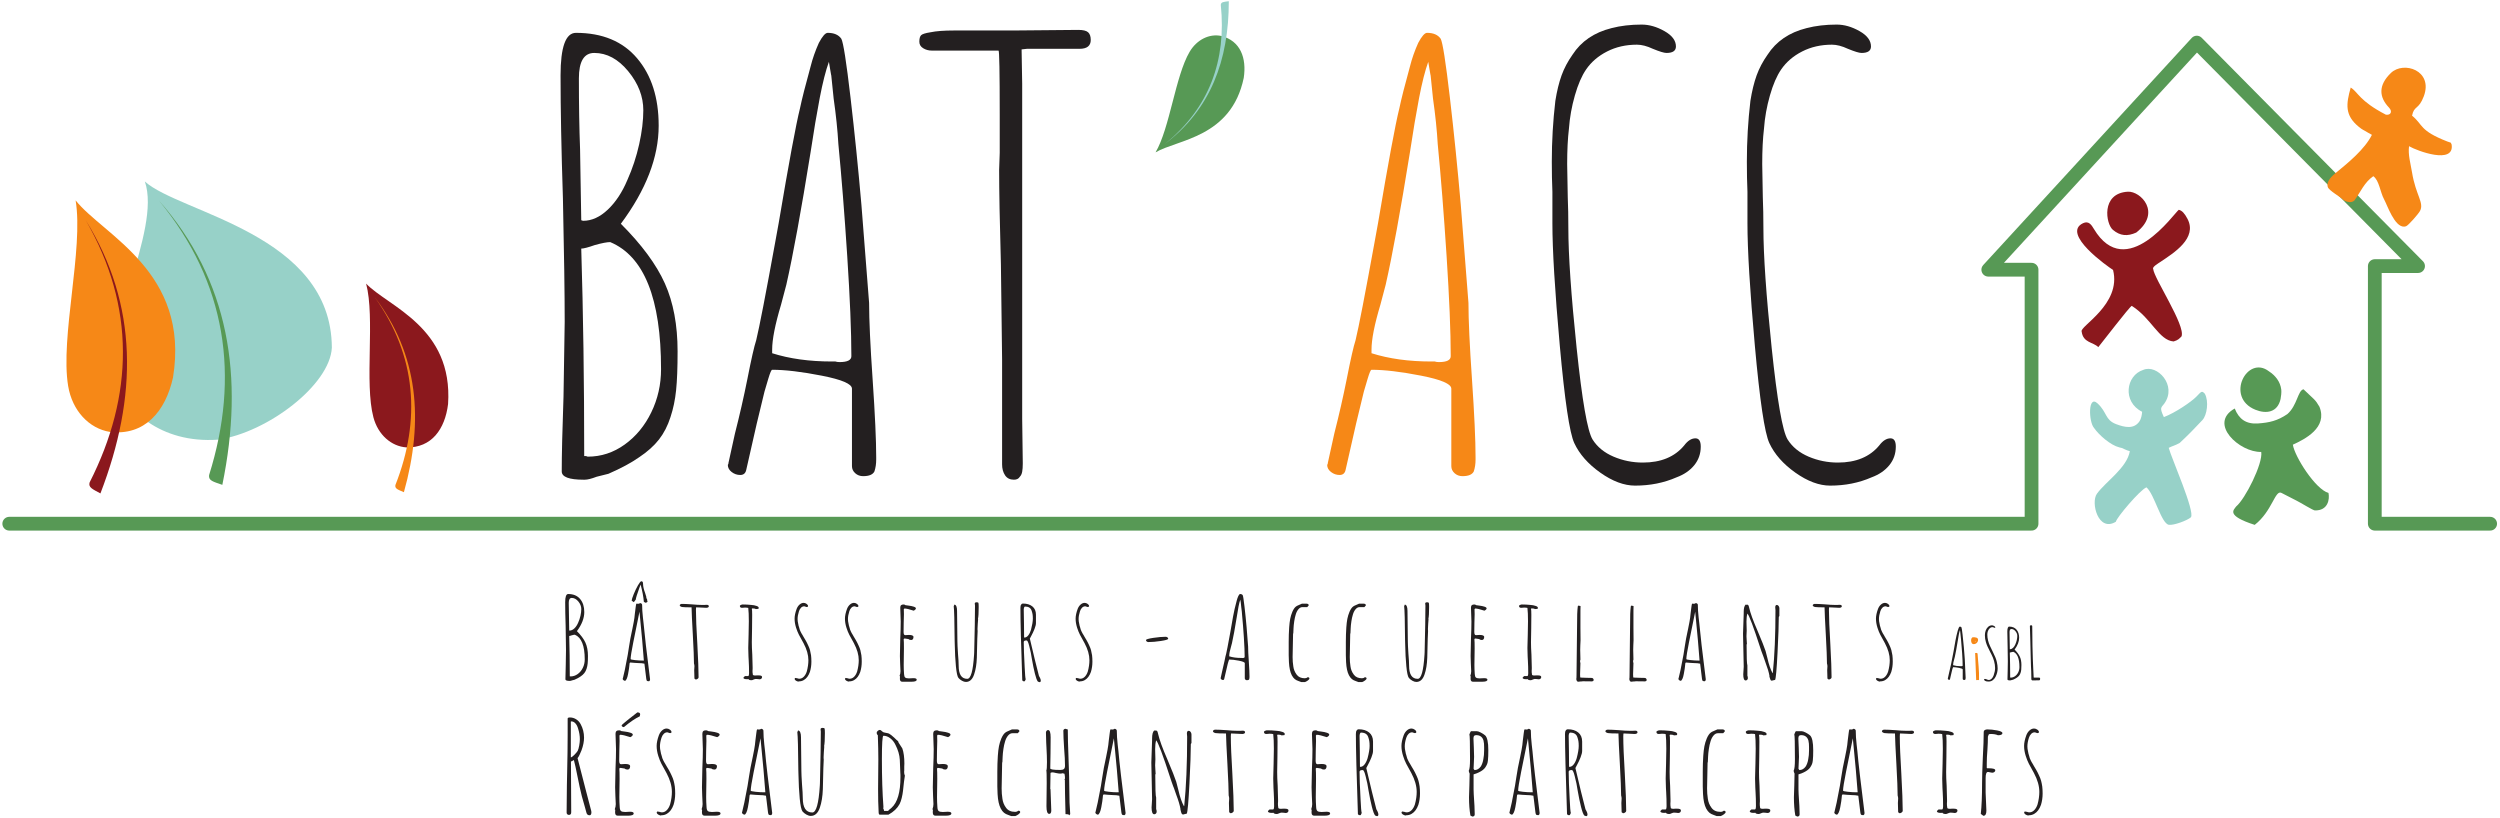 <?xml version="1.0" encoding="UTF-8" standalone="no"?> <svg xmlns:dc="http://purl.org/dc/elements/1.1/" xmlns:cc="http://creativecommons.org/ns#" xmlns:rdf="http://www.w3.org/1999/02/22-rdf-syntax-ns#" xmlns:svg="http://www.w3.org/2000/svg" xmlns="http://www.w3.org/2000/svg" viewBox="0 0 1030.667 337.333" height="337.333" width="1030.667" xml:space="preserve" id="svg2" version="1.1"><defs id="defs6"></defs><g transform="matrix(1.333,0,0,-1.333,0,337.333)" id="g10"><g transform="scale(0.1)" id="g12"><path id="path14" style="fill:#231f20;fill-opacity:1;fill-rule:nonzero;stroke:none" d="m 1761.86,424.715 c -8.77,0 -13.16,1.656 -13.16,4.973 0,9.957 0.36,25.003 1.07,45.152 l 0.71,44.793 c 0,16.59 -0.35,41.355 -1.07,74.301 -0.95,29.152 -1.42,53.796 -1.42,73.945 0,17.062 3.08,25.594 9.25,25.594 15.89,0 28.17,-5.094 36.82,-15.285 8.66,-10.192 12.99,-23.7 12.99,-40.528 0,-18.961 -7.59,-38.633 -22.77,-59.015 12.57,-12.563 21.4,-24.528 26.51,-35.907 5.09,-11.375 7.64,-25.004 7.64,-40.883 0,-9.714 -0.29,-17.476 -0.89,-23.285 -0.59,-5.804 -1.72,-11.199 -3.38,-16.175 -1.66,-5.211 -3.97,-9.719 -6.93,-13.508 -2.97,-3.793 -6.94,-7.348 -11.92,-10.664 -4.74,-3.317 -10.91,-6.637 -18.5,-9.953 -2.85,-0.711 -5.22,-1.305 -7.12,-1.778 -3.08,-1.187 -5.45,-1.777 -7.11,-1.777 z m -0.35,155.707 c 5.22,0 10.2,2.254 14.94,6.758 4.75,4.5 8.66,10.425 11.74,17.773 3.09,6.871 5.46,14.043 7.12,21.508 1.66,7.469 2.49,14.277 2.49,20.441 0,8.297 -3.03,16.118 -9.07,23.465 -6.05,7.344 -12.87,11.02 -20.46,11.02 -6.17,0 -9.25,-5.094 -9.25,-15.285 0,-15.879 0.24,-30.102 0.71,-42.661 l 0.72,-42.664 z m 2.85,-141.844 c 8.06,0 15.47,2.43 22.23,7.289 6.76,4.856 12.1,11.317 16.01,19.375 3.92,8.055 5.87,16.707 5.87,25.949 0,42.426 -10.2,67.903 -30.59,76.434 -1.9,0 -4.99,-0.594 -9.25,-1.777 -4.04,-1.422 -6.77,-2.133 -8.18,-2.133 1.18,-38.633 1.78,-80.223 1.78,-124.781 h 1.06 l 1.07,-0.356"></path><path id="path16" style="fill:#231f20;fill-opacity:1;fill-rule:nonzero;stroke:none" d="m 2007.63,423.645 c -3.56,0 -5.81,0.418 -6.76,1.246 -0.94,0.828 -1.66,3.019 -2.14,6.574 -2.12,17.305 -3.43,28.086 -3.91,32.351 l -1.78,14.223 c -5.21,1.184 -11.14,1.777 -17.78,1.777 l -12.81,0.711 c -5.69,0.711 -9.84,1.067 -12.45,1.067 -1.42,0 -2.25,-0.594 -2.49,-1.778 0,-0.711 -0.12,-1.07 -0.36,-1.07 l -0.71,-7.109 c -0.24,-4.266 -1.54,-12.797 -3.91,-25.594 -1.19,-6.398 -2.61,-11.375 -4.27,-14.93 -1.9,-4.031 -3.68,-6.047 -5.34,-6.047 -1.42,0 -2.96,0.653 -4.62,1.957 -1.66,1.305 -2.5,2.665 -2.5,4.09 l 0.36,1.063 0.36,1.066 c 4.27,16.832 7.82,33.539 10.67,50.129 l 4.27,22.039 4.27,27.02 c 0,0 1.31,7.82 3.91,23.465 1.19,6.398 3.32,16.707 6.41,30.925 3.32,16.118 5.33,27.141 6.04,33.067 0.24,0.711 0.72,5.093 1.43,13.152 0.94,9.004 1.78,15.641 2.49,19.906 0.71,6.164 1.42,9.719 2.13,10.668 h 2.49 c 0.71,-0.238 1.55,-0.359 2.49,-0.359 2.85,0 4.98,0.711 6.41,2.137 1.66,0 3.14,-0.536 4.44,-1.602 1.31,-1.066 1.96,-2.312 1.96,-3.73 0,-11.379 0.83,-24.414 2.49,-39.11 0.95,-7.582 1.66,-13.863 2.13,-18.84 2.61,-30.574 9.25,-87.929 19.93,-172.062 v -1.07 c 0,-2.372 -0.95,-4.149 -2.85,-5.332 z m -16.36,63.992 c -2.38,34.129 -6.88,84.492 -13.52,151.09 l -19.21,-94.922 c -5.46,-27.254 -8.18,-44.438 -8.18,-51.547 0,-1.184 4.5,-2.25 13.51,-3.199 9.02,-0.95 16.96,-1.422 23.84,-1.422 z m 0,181.66 c -1.19,15.168 -4.51,32.945 -9.97,53.328 -0.94,-1.422 -4.98,-12.797 -12.09,-34.129 -1.9,-6.16 -2.85,-10.187 -2.85,-12.086 l -6.04,-8.176 -6.77,4.618 c 0.24,3.558 2.38,10.312 6.41,20.265 4.03,9.957 8.42,19.082 13.16,27.375 4.74,8.293 8.18,12.442 10.32,12.442 3.56,0 5.33,-2.485 5.33,-7.465 0,-7.821 2.14,-17.422 6.41,-28.797 l 3.91,-12.797 -0.36,-2.133 2.85,-5.332 -0.35,-1.777 c 0.23,-0.949 0.53,-1.719 0.88,-2.313 0.36,-0.593 0.54,-1.125 0.54,-1.597 0,-2.133 -2.13,-3.555 -6.4,-4.266 l -4.98,2.84"></path><path id="path18" style="fill:#231f20;fill-opacity:1;fill-rule:nonzero;stroke:none" d="m 2147.74,431.824 -0.36,13.153 c -0.24,3.793 -0.36,8.058 -0.36,12.796 0,2.372 0.12,4.387 0.36,6.043 l 0.36,6.403 c 0,2.371 -0.48,5.211 -1.43,8.527 0,15.883 -1.18,45.391 -3.55,88.524 -2.37,41.714 -3.68,70.035 -3.92,84.964 -14.7,0 -24.54,0.356 -29.52,1.067 -4.75,1.187 -7.12,3.082 -7.12,5.687 1.19,2.61 3.44,3.914 6.76,3.914 7.12,0 17.43,-0.476 30.95,-1.425 12.34,-1.184 22.65,-1.778 30.95,-1.778 h 7.47 l 7.47,0.36 c 4.27,0 6.41,-1.543 6.41,-4.625 0,-1.418 -0.78,-2.547 -2.32,-3.375 -1.53,-0.832 -3.37,-1.246 -5.51,-1.246 -4.74,0 -9.72,0.238 -14.94,0.71 l -15.3,0.711 c -0.95,0 -1.42,-0.355 -1.42,-1.066 -0.24,-0.711 -0.35,-2.961 -0.35,-6.754 0,-22.988 1.42,-57.828 4.26,-104.516 2.61,-48.351 3.92,-83.07 3.92,-104.168 0,-1.656 -1.01,-3.195 -3.03,-4.617 -2.01,-1.425 -3.97,-2.136 -5.87,-2.136 l -3.91,2.847"></path><path id="path20" style="fill:#231f20;fill-opacity:1;fill-rule:nonzero;stroke:none" d="m 2324.49,426.844 c -5.46,0 -8.66,1.187 -9.61,3.554 -1.18,0 -2.13,-0.117 -2.84,-0.351 h -2.85 c -5.22,0 -8.54,1.183 -9.96,3.555 0,1.656 0.95,3.082 2.84,4.265 l 1.78,1.778 h 10.32 l 1.42,1.421 0.72,3.2 0.35,4.265 c 0,14.457 -0.35,27.375 -1.07,38.75 l -0.71,13.157 -0.71,25.949 c 0,9.242 0.36,23.109 1.06,41.593 l 0.72,41.239 c 0,18.011 -0.59,31.758 -1.78,41.238 -2.13,0.711 -5.69,1.066 -10.67,1.066 l -3.92,-0.355 c -1.42,-0.234 -2.96,-0.355 -4.62,-0.355 -4.51,0 -6.76,2.015 -6.76,6.042 0,0.95 1.07,1.899 3.2,2.844 2.14,0.949 3.91,1.426 5.34,1.426 9.01,0 18.02,-0.477 27.03,-1.426 5.46,-0.234 10.91,-1.304 16.37,-3.199 4.27,-1.422 6.4,-3.437 6.4,-6.043 0,-0.473 -0.35,-1.422 -1.06,-2.844 l -8.18,-0.711 c -1.67,1.422 -5.1,2.133 -10.32,2.133 l -1.78,-1.066 c 0.71,-2.133 1.07,-8.414 1.07,-18.84 0,-15.645 -0.13,-29.746 -0.36,-42.309 l -0.71,-42.304 c 0,-10.664 0.47,-23.578 1.42,-38.746 0.71,-17.305 1.07,-30.34 1.07,-39.11 v -4.621 c -0.24,-1.656 -0.36,-3.793 -0.36,-6.394 0,-5.454 0.36,-8.774 1.07,-9.957 l -0.35,-0.711 c 0,-2.372 2.6,-3.555 7.82,-3.555 2.14,0 3.92,0.117 5.34,0.355 h 5.33 c 6.89,0 10.32,-1.66 10.32,-4.976 0,-2.133 -0.71,-3.852 -2.13,-5.156 -1.43,-1.305 -3.32,-1.957 -5.69,-1.957 -2.14,0 -4.04,0.238 -5.7,0.71 -1.89,0.239 -3.91,0.36 -6.04,0.36 -1.43,0 -3.56,-0.594 -6.41,-1.781 -2.84,-1.418 -4.98,-2.133 -6.4,-2.133"></path><path id="path22" style="fill:#231f20;fill-opacity:1;fill-rule:nonzero;stroke:none" d="m 2468.86,422.578 c -2.61,0.477 -5.1,1.485 -7.47,3.024 -2.37,1.543 -3.68,3.375 -3.91,5.511 l 1.77,2.84 c 0.96,0 3.09,-0.351 6.41,-1.062 2.61,-0.95 4.74,-1.426 6.4,-1.426 5.22,0 9.85,2.074 13.88,6.223 4.03,4.148 7.11,9.539 9.25,16.175 3.32,12.325 4.98,23.938 4.98,34.84 0,16.352 -4.98,33.891 -14.94,52.613 -6.17,10.903 -10.91,19.555 -14.23,25.954 -3.32,6.398 -6.29,13.746 -8.9,22.039 -3.08,9.718 -4.62,19.082 -4.62,28.086 0,8.535 2.13,18.605 6.4,30.218 2.14,5.45 5.16,9.895 9.08,13.332 3.91,3.434 8.12,5.157 12.62,5.157 3.09,0 6.11,-1.071 9.08,-3.2 2.96,-2.136 4.44,-4.386 4.44,-6.757 0,-1.895 -1.54,-2.844 -4.62,-2.844 -0.95,0 -2.14,0.355 -3.56,1.066 -1.42,0.711 -2.73,1.067 -3.92,1.067 -3.55,0 -6.75,-1.418 -9.6,-4.266 -2.85,-2.844 -4.98,-6.516 -6.4,-11.02 -2.85,-8.769 -4.27,-16.828 -4.27,-24.175 0,-4.5 0.59,-9.125 1.78,-13.864 0.24,-1.421 0.47,-2.609 0.71,-3.554 0.23,-0.95 0.35,-1.66 0.35,-2.137 l 2.14,-7.109 1.78,-6.395 2.84,-6.402 c 0.72,-1.657 1.49,-3.141 2.31,-4.442 0.84,-1.304 1.61,-2.547 2.32,-3.734 l 4.27,-7.465 c 0.95,-1.422 2.96,-4.801 6.04,-10.133 3.09,-5.332 5.94,-10.961 8.54,-16.886 2.37,-4.977 4.15,-9.657 5.34,-14.043 1.19,-4.383 2.25,-9.657 3.2,-15.817 0.71,-5.926 1.07,-12.445 1.07,-19.554 0,-11.375 -1.54,-22.043 -4.63,-31.997 -4.27,-11.851 -10.43,-20.144 -18.49,-24.882 -4.51,-2.844 -9.73,-4.27 -15.66,-4.27 z m 28.46,231.789 c 0,0.238 -0.11,0.356 -0.35,0.356 v -0.356 h 0.35"></path><path id="path24" style="fill:#231f20;fill-opacity:1;fill-rule:nonzero;stroke:none" d="m 2624.62,422.578 c -2.6,0.477 -5.1,1.485 -7.47,3.024 -2.37,1.543 -3.67,3.375 -3.91,5.511 l 1.78,2.84 c 0.94,0 3.08,-0.351 6.4,-1.062 2.61,-0.95 4.74,-1.426 6.4,-1.426 5.22,0 9.85,2.074 13.88,6.223 4.03,4.148 7.11,9.539 9.25,16.175 3.32,12.325 4.98,23.938 4.98,34.84 0,16.352 -4.98,33.891 -14.95,52.613 -6.16,10.903 -10.9,19.555 -14.22,25.954 -3.33,6.398 -6.29,13.746 -8.9,22.039 -3.08,9.718 -4.62,19.082 -4.62,28.086 0,8.535 2.14,18.605 6.4,30.218 2.14,5.45 5.16,9.895 9.07,13.332 3.92,3.434 8.13,5.157 12.63,5.157 3.09,0 6.11,-1.071 9.07,-3.2 2.97,-2.136 4.45,-4.386 4.45,-6.757 0,-1.895 -1.54,-2.844 -4.62,-2.844 -0.95,0 -2.14,0.355 -3.56,1.066 -1.42,0.711 -2.73,1.067 -3.91,1.067 -3.56,0 -6.76,-1.418 -9.61,-4.266 -2.84,-2.844 -4.98,-6.516 -6.4,-11.02 -2.85,-8.769 -4.27,-16.828 -4.27,-24.175 0,-4.5 0.59,-9.125 1.78,-13.864 0.23,-1.421 0.47,-2.609 0.71,-3.554 0.23,-0.95 0.36,-1.66 0.36,-2.137 l 2.13,-7.109 1.78,-6.395 2.84,-6.402 c 0.71,-1.657 1.49,-3.141 2.32,-4.442 0.82,-1.304 1.6,-2.547 2.3,-3.734 l 4.27,-7.465 c 0.96,-1.422 2.97,-4.801 6.06,-10.133 3.08,-5.332 5.92,-10.961 8.53,-16.886 2.38,-4.977 4.15,-9.657 5.34,-14.043 1.19,-4.383 2.25,-9.657 3.2,-15.817 0.71,-5.926 1.07,-12.445 1.07,-19.554 0,-11.375 -1.54,-22.043 -4.63,-31.997 -4.27,-11.851 -10.43,-20.144 -18.5,-24.882 -4.5,-2.844 -9.72,-4.27 -15.65,-4.27 z m 28.46,231.789 c 0,0.238 -0.12,0.356 -0.35,0.356 v -0.356 h 0.35"></path><path id="path26" style="fill:#231f20;fill-opacity:1;fill-rule:nonzero;stroke:none" d="m 2790.34,422.227 c -4.26,0 -6.64,2.488 -7.11,7.461 v 4.625 c 0.23,1.183 0.36,2.605 0.36,4.265 l -1.43,1.422 c 1.9,4.977 2.84,9.836 2.84,14.574 0,5.449 -0.35,13.274 -1.06,23.465 l -0.71,23.461 c 0,11.852 0.36,29.625 1.07,53.328 0.94,21.09 1.42,38.988 1.42,53.68 l -0.72,21.328 c -0.47,6.402 -0.7,13.512 -0.7,21.332 0,3.555 0.83,6.102 2.49,7.645 1.66,1.539 4.27,2.312 7.82,2.312 2.37,0 4.27,-0.715 5.69,-2.137 0.48,-0.234 3.92,-0.707 10.32,-1.418 5.93,-0.715 11.03,-1.777 15.3,-3.203 4.51,-1.422 6.76,-3.199 6.76,-5.332 0,-2.367 -2.25,-4.738 -6.76,-7.109 -13.52,4.504 -23.13,6.754 -28.82,6.754 l -1.78,-2.133 c 0.24,-2.133 0.36,-7.227 0.36,-15.285 0,-10.192 -0.24,-19.317 -0.71,-27.375 -0.24,-8.293 -0.36,-17.539 -0.36,-27.731 0,-6.633 1.66,-9.953 4.98,-9.953 l 5.7,0.356 c 1.89,0.234 3.91,0.355 6.04,0.355 9.25,0 13.88,-2.133 13.88,-6.398 0,-2.61 -0.6,-4.797 -1.78,-6.575 -1.19,-1.781 -2.97,-2.668 -5.34,-2.668 -3.55,0 -6.29,0.946 -8.18,2.844 l -11.38,1.778 h -1.78 l -1.78,-1.778 v -1.066 c 0.47,-4.028 0.71,-13.391 0.71,-28.086 0,-9.246 -0.12,-17.656 -0.36,-25.242 l -0.35,-25.243 c 0,-9.238 0.35,-18.722 1.07,-28.437 0.23,-5.453 1.42,-9.066 3.55,-10.844 2.14,-1.777 6.05,-2.664 11.74,-2.664 l 6.41,0.356 c 2.13,0.238 4.5,0.351 7.11,0.351 6.88,0 10.32,-1.539 10.32,-4.621 0,-4.266 -5.22,-6.394 -15.65,-6.394 h -29.18"></path><path id="path28" style="fill:#231f20;fill-opacity:1;fill-rule:nonzero;stroke:none" d="m 2987.37,421.512 c -3.79,0 -7.89,1.246 -12.27,3.734 -4.39,2.488 -8.01,5.391 -10.85,8.707 -3.32,4.27 -5.93,16.238 -7.83,35.906 -1.9,19.676 -3.08,42.192 -3.56,67.547 0,5.688 -0.12,9.953 -0.35,12.801 -0.48,59.488 -1.43,94.684 -2.85,105.586 l 2.14,4.973 c 5.45,-0.707 8.18,-7.227 8.18,-19.551 l 1.06,-94.207 c 0,-6.637 0.6,-19.199 1.78,-37.684 1.43,-16.594 2.14,-29.152 2.14,-37.687 0,-27.016 8.89,-40.524 26.68,-40.524 10.91,0 17.91,24.883 20.99,74.657 l 0.35,7.109 c 1.66,65.176 2.5,113.402 2.5,144.691 l -0.36,3.196 c -0.24,0.949 -0.35,2.015 -0.35,3.199 0,2.609 2.01,3.914 6.04,3.914 2.85,0 4.63,-0.711 5.33,-2.137 0.49,-2.367 0.72,-6.515 0.72,-12.441 0,-18.012 -0.72,-30.098 -2.13,-36.262 l 0.35,-2.133 c 0,-3.082 -0.35,-7.82 -1.07,-14.218 l -0.71,-14.219 v -3.555 c 0.24,-0.953 0.36,-2.137 0.36,-3.555 -0.48,-5.691 -0.71,-11.14 -0.71,-16.355 -0.24,-1.66 -0.36,-4.266 -0.36,-7.824 -0.48,-22.512 -0.95,-42.067 -1.42,-58.657 -0.71,-20.617 -3.56,-38.039 -8.54,-52.257 -5.22,-15.168 -13.64,-22.754 -25.26,-22.754"></path><path id="path30" style="fill:#231f20;fill-opacity:1;fill-rule:nonzero;stroke:none" d="m 3210.01,422.578 c -2.84,3.082 -5.92,11.258 -9.25,24.531 -3.32,13.274 -6.4,28.204 -9.24,44.793 -1.9,13.508 -4.63,26.899 -8.19,40.172 -2.85,11.852 -5.57,17.774 -8.18,17.774 h -1.07 c -5.22,0 -7.83,-1.657 -7.83,-4.977 0,-17.062 0.96,-43.016 2.85,-77.851 0.95,-21.332 2.02,-33.778 3.2,-37.332 l -2.84,-6.043 h -4.98 l -2.85,2.847 c -3.79,109.492 -5.69,184.149 -5.69,223.965 0,2.606 0.18,4.742 0.53,6.398 0.36,1.661 1.13,3.204 2.32,4.622 0.94,1.664 2.6,2.488 4.98,2.488 12.09,0 21.81,-2.961 29.17,-8.887 7.35,-5.922 11.02,-14.453 11.02,-25.594 v -25.953 c 0,-4.504 -1.48,-10.547 -4.44,-18.129 -2.97,-7.586 -6.23,-14.578 -9.79,-20.976 l -4.62,-8.887 c 2.61,-12.086 7.77,-33.832 15.48,-65.238 7.7,-31.403 11.91,-48.051 12.62,-49.946 0.24,-0.238 0.54,-0.832 0.89,-1.777 0.36,-0.949 1.13,-2.371 2.32,-4.265 1.65,-3.321 2.48,-6.165 2.48,-8.532 0,-3.32 -1.3,-4.98 -3.9,-4.98 z m -41.97,136.16 c 4.5,0 8.53,2.25 12.09,6.754 3.56,4.504 6.4,10.309 8.54,17.422 3.79,14.457 5.69,25.949 5.69,34.481 0,5.453 -0.3,9.953 -0.89,13.511 -0.59,3.555 -1.6,7.348 -3.02,11.375 -2.85,8.293 -9.61,12.442 -20.28,12.442 -1.19,0 -2.13,-1.008 -2.85,-3.024 -0.71,-2.011 -1.07,-4.086 -1.07,-6.219 0,-15.878 0.24,-30.218 0.72,-43.015 0.24,-12.797 0.35,-27.137 0.35,-43.016 l 0.72,-0.711"></path><path id="path32" style="fill:#231f20;fill-opacity:1;fill-rule:nonzero;stroke:none" d="m 3338.02,422.578 c -2.6,0.477 -5.09,1.485 -7.47,3.024 -2.37,1.543 -3.67,3.375 -3.91,5.511 l 1.78,2.84 c 0.95,0 3.08,-0.351 6.4,-1.062 2.61,-0.95 4.75,-1.426 6.4,-1.426 5.22,0 9.85,2.074 13.88,6.223 4.03,4.148 7.11,9.539 9.25,16.175 3.32,12.325 4.98,23.938 4.98,34.84 0,16.352 -4.98,33.891 -14.94,52.613 -6.17,10.903 -10.91,19.555 -14.23,25.954 -3.32,6.398 -6.29,13.746 -8.9,22.039 -3.08,9.718 -4.62,19.082 -4.62,28.086 0,8.535 2.13,18.605 6.4,30.218 2.14,5.45 5.16,9.895 9.07,13.332 3.92,3.434 8.12,5.157 12.63,5.157 3.09,0 6.11,-1.071 9.08,-3.2 2.96,-2.136 4.45,-4.386 4.45,-6.757 0,-1.895 -1.55,-2.844 -4.63,-2.844 -0.95,0 -2.14,0.355 -3.56,1.066 -1.42,0.711 -2.72,1.067 -3.92,1.067 -3.55,0 -6.75,-1.418 -9.6,-4.266 -2.85,-2.844 -4.98,-6.516 -6.4,-11.02 -2.85,-8.769 -4.27,-16.828 -4.27,-24.175 0,-4.5 0.59,-9.125 1.78,-13.864 0.24,-1.421 0.47,-2.609 0.71,-3.554 0.23,-0.95 0.35,-1.66 0.35,-2.137 l 2.14,-7.109 1.78,-6.395 2.84,-6.402 c 0.71,-1.657 1.49,-3.141 2.31,-4.442 0.84,-1.304 1.61,-2.547 2.32,-3.734 l 4.27,-7.465 c 0.95,-1.422 2.97,-4.801 6.04,-10.133 3.09,-5.332 5.93,-10.961 8.54,-16.886 2.37,-4.977 4.16,-9.657 5.34,-14.043 1.19,-4.383 2.25,-9.657 3.2,-15.817 0.71,-5.926 1.07,-12.445 1.07,-19.554 0,-11.375 -1.54,-22.043 -4.63,-31.997 -4.27,-11.851 -10.43,-20.144 -18.49,-24.882 -4.51,-2.844 -9.73,-4.27 -15.66,-4.27 z m 28.46,231.789 c 0,0.238 -0.12,0.356 -0.35,0.356 v -0.356 h 0.35"></path><path id="path34" style="fill:#231f20;fill-opacity:1;fill-rule:nonzero;stroke:none" d="m 3551.77,544.871 c -1.89,0 -3.61,0.594 -5.16,1.781 -1.54,1.184 -2.31,2.606 -2.31,4.262 0,2.375 7.53,4.684 22.59,6.934 15.06,2.25 27.81,3.379 38.25,3.379 1.89,0 3.67,-0.594 5.33,-1.778 1.66,-1.187 2.49,-2.605 2.49,-4.269 0,-2.367 -7.47,-4.68 -22.41,-6.93 -14.94,-2.25 -27.87,-3.379 -38.78,-3.379"></path><path id="path36" style="fill:#231f20;fill-opacity:1;fill-rule:nonzero;stroke:none" d="m 3856.59,426.844 c -1.89,0 -3.5,0.594 -4.8,1.777 -1.31,1.188 -1.96,2.609 -1.96,4.27 v 46.57 c 0,2.844 -6.04,5.449 -18.14,7.82 -12.1,2.367 -22.06,3.555 -29.89,3.555 -0.47,0 -1.24,-1.777 -2.31,-5.332 -1.06,-3.555 -1.83,-6.164 -2.31,-7.82 -3.08,-12.325 -6.16,-25.481 -9.25,-39.461 l -1.78,-7.825 c -0.47,-1.894 -1.66,-2.839 -3.56,-2.839 -1.89,0 -3.61,0.589 -5.15,1.777 -1.55,1.184 -2.31,2.605 -2.31,4.266 l 0.35,0.711 v 0.355 l 3.91,17.773 c 2.85,11.137 5.34,22.039 7.47,32.707 2.38,12.086 4.16,19.907 5.34,23.461 1.9,7.821 5.69,27.375 11.38,58.661 l 2.14,11.73 c 6.17,36.5 10.43,59.488 12.81,68.969 1.18,5.687 3.32,14.101 6.4,25.242 1.19,4.738 2.84,9.477 4.98,14.219 2.13,4.031 3.91,6.043 5.34,6.043 3.79,0 6.52,-1.184 8.18,-3.555 1.18,-2.133 3.02,-13.863 5.51,-35.195 2.49,-21.328 4.69,-42.899 6.59,-64.7 l 4.62,-59.015 c 0,-10.192 0.71,-25.598 2.14,-46.215 1.42,-20.855 2.13,-36.383 2.13,-46.57 v -1.422 c 0,-2.61 -0.36,-4.977 -1.07,-7.113 -0.95,-1.895 -3.2,-2.844 -6.76,-2.844 z m -14.23,68.613 c 4.75,0 7.12,1.188 7.12,3.555 0,14.695 -0.84,34.781 -2.49,60.261 -1.66,25.477 -3.44,47.934 -5.34,67.368 -0.47,8.293 -1.42,17.418 -2.85,27.375 l -1.42,13.863 c 0,-0.238 -0.24,1.066 -0.71,3.91 l -0.71,4.266 c -1.9,-5.215 -3.74,-12.442 -5.51,-21.688 -1.79,-9.242 -3.62,-20.144 -5.52,-32.703 -5.69,-35.316 -10.55,-61.859 -14.59,-79.637 l -3.2,-12.086 c -3.56,-11.847 -5.34,-20.855 -5.34,-27.015 v -2.137 c 10.44,-3.316 22.42,-4.976 35.94,-4.976 h 2.13 c 0.71,-0.235 1.54,-0.356 2.49,-0.356"></path><path id="path38" style="fill:#231f20;fill-opacity:1;fill-rule:nonzero;stroke:none" d="m 4015.91,424.355 c -4.51,1.426 -8.36,3.438 -11.57,6.043 -3.2,2.61 -6.22,6.52 -9.07,11.735 -4.97,9.48 -7.94,23.109 -8.89,40.883 -0.47,8.058 -0.71,15.168 -0.71,21.328 v 40.527 c 0,15.406 0.47,30.336 1.42,44.797 0.71,10.664 1.78,19.668 3.21,27.016 1.41,7.347 3.67,14.695 6.75,22.043 3.33,7.582 7,12.914 11.03,15.996 1.67,1.422 4.86,3.082 9.61,4.976 3.08,1.188 6.04,2.489 8.89,3.914 h 14.23 1.07 c 0.24,-0.238 0.59,-0.359 1.07,-0.359 l 1.77,-0.352 1.43,-1.066 c 0.71,-0.711 1.06,-1.188 1.06,-1.426 0.24,-0.472 0.36,-1.183 0.36,-2.129 l -4.62,-5.336 H 4028 c -4.5,0 -8.59,-2.191 -12.27,-6.578 -3.68,-4.383 -6.46,-9.894 -8.36,-16.531 -1.9,-5.922 -3.44,-12.914 -4.62,-20.973 -1.19,-8.058 -1.9,-15.047 -2.14,-20.972 -0.47,-7.586 -0.71,-12.797 -0.71,-15.645 l -0.71,-1.777 c 0,-13.274 -0.24,-25.239 -0.71,-35.906 l -0.71,-35.903 c 0,-10.43 0.71,-20.027 2.13,-28.801 1.19,-9.476 4.62,-18.007 10.32,-25.593 5.45,-7.582 13.87,-11.375 25.25,-11.375 3.56,0 6.53,1.062 8.9,3.199 3.56,0 5.33,-1.305 5.33,-3.914 0,-1.656 -1.48,-3.613 -4.44,-5.863 -2.97,-2.25 -5.99,-3.973 -9.07,-5.157 h -11.74 l -8.54,3.199"></path><path id="path40" style="fill:#231f20;fill-opacity:1;fill-rule:nonzero;stroke:none" d="m 4192.66,424.355 c -4.51,1.426 -8.36,3.438 -11.57,6.043 -3.2,2.61 -6.22,6.52 -9.07,11.735 -4.98,9.48 -7.94,23.109 -8.89,40.883 -0.47,8.058 -0.71,15.168 -0.71,21.328 v 40.527 c 0,15.406 0.47,30.336 1.42,44.797 0.71,10.664 1.78,19.668 3.2,27.016 1.42,7.347 3.68,14.695 6.76,22.043 3.32,7.582 7,12.914 11.03,15.996 1.66,1.422 4.86,3.082 9.61,4.976 3.08,1.188 6.04,2.489 8.89,3.914 h 14.23 1.07 c 0.23,-0.238 0.59,-0.359 1.07,-0.359 l 1.77,-0.352 1.43,-1.066 c 0.71,-0.711 1.06,-1.188 1.06,-1.426 0.24,-0.472 0.36,-1.183 0.36,-2.129 l -4.62,-5.336 h -14.95 c -4.5,0 -8.59,-2.191 -12.27,-6.578 -3.68,-4.383 -6.46,-9.894 -8.36,-16.531 -1.9,-5.922 -3.44,-12.914 -4.62,-20.973 -1.19,-8.058 -1.91,-15.047 -2.14,-20.972 -0.48,-7.586 -0.71,-12.797 -0.71,-15.645 l -0.71,-1.777 c 0,-13.274 -0.24,-25.239 -0.71,-35.906 l -0.71,-35.903 c 0,-10.43 0.71,-20.027 2.13,-28.801 1.18,-9.476 4.62,-18.007 10.31,-25.593 5.46,-7.582 13.88,-11.375 25.26,-11.375 3.56,0 6.53,1.062 8.9,3.199 3.56,0 5.34,-1.305 5.34,-3.914 0,-1.656 -1.49,-3.613 -4.46,-5.863 -2.96,-2.25 -5.98,-3.973 -9.07,-5.157 h -11.73 l -8.54,3.199"></path><path id="path42" style="fill:#231f20;fill-opacity:1;fill-rule:nonzero;stroke:none" d="m 4380.43,421.512 c -3.79,0 -7.88,1.246 -12.27,3.734 -4.39,2.488 -8,5.391 -10.85,8.707 -3.32,4.27 -5.93,16.238 -7.83,35.906 -1.89,19.676 -3.08,42.192 -3.55,67.547 0,5.688 -0.13,9.953 -0.36,12.801 -0.48,59.488 -1.42,94.684 -2.85,105.586 l 2.14,4.973 c 5.45,-0.707 8.18,-7.227 8.18,-19.551 l 1.07,-94.207 c 0,-6.637 0.59,-19.199 1.78,-37.684 1.42,-16.594 2.13,-29.152 2.13,-37.687 0,-27.016 8.9,-40.524 26.68,-40.524 10.91,0 17.91,24.883 20.99,74.657 l 0.36,7.109 c 1.66,65.176 2.49,113.402 2.49,144.691 l -0.36,3.196 c -0.23,0.949 -0.35,2.015 -0.35,3.199 0,2.609 2.01,3.914 6.05,3.914 2.84,0 4.62,-0.711 5.33,-2.137 0.48,-2.367 0.71,-6.515 0.71,-12.441 0,-18.012 -0.71,-30.098 -2.13,-36.262 l 0.35,-2.133 c 0,-3.082 -0.35,-7.82 -1.06,-14.218 l -0.71,-14.219 v -3.555 c 0.24,-0.953 0.35,-2.137 0.35,-3.555 -0.47,-5.691 -0.71,-11.14 -0.71,-16.355 -0.24,-1.66 -0.35,-4.266 -0.35,-7.824 -0.48,-22.512 -0.96,-42.067 -1.43,-58.657 -0.71,-20.617 -3.56,-38.039 -8.54,-52.257 -5.21,-15.168 -13.64,-22.754 -25.26,-22.754"></path><path id="path44" style="fill:#231f20;fill-opacity:1;fill-rule:nonzero;stroke:none" d="m 4555.41,422.227 c -4.27,0 -6.64,2.488 -7.12,7.461 v 4.625 c 0.24,1.183 0.36,2.605 0.36,4.265 l -1.43,1.422 c 1.9,4.977 2.85,9.836 2.85,14.574 0,5.449 -0.36,13.274 -1.07,23.465 l -0.71,23.461 c 0,11.852 0.36,29.625 1.07,53.328 0.94,21.09 1.42,38.988 1.42,53.68 l -0.71,21.328 c -0.48,6.402 -0.71,13.512 -0.71,21.332 0,3.555 0.83,6.102 2.49,7.645 1.66,1.539 4.27,2.312 7.83,2.312 2.37,0 4.27,-0.715 5.69,-2.137 0.47,-0.234 3.91,-0.707 10.31,-1.418 5.93,-0.715 11.03,-1.777 15.3,-3.203 4.51,-1.422 6.76,-3.199 6.76,-5.332 0,-2.367 -2.25,-4.738 -6.76,-7.109 -13.52,4.504 -23.12,6.754 -28.81,6.754 l -1.78,-2.133 c 0.24,-2.133 0.35,-7.227 0.35,-15.285 0,-10.192 -0.24,-19.317 -0.71,-27.375 -0.24,-8.293 -0.35,-17.539 -0.35,-27.731 0,-6.633 1.66,-9.953 4.98,-9.953 l 5.69,0.356 c 1.9,0.234 3.91,0.355 6.04,0.355 9.25,0 13.88,-2.133 13.88,-6.398 0,-2.61 -0.59,-4.797 -1.78,-6.575 -1.19,-1.781 -2.96,-2.668 -5.34,-2.668 -3.55,0 -6.28,0.946 -8.18,2.844 l -11.38,1.778 h -1.78 l -1.78,-1.778 v -1.066 c 0.47,-4.028 0.71,-13.391 0.71,-28.086 0,-9.246 -0.11,-17.656 -0.35,-25.242 l -0.36,-25.243 c 0,-9.238 0.36,-18.722 1.07,-28.437 0.24,-5.453 1.42,-9.066 3.56,-10.844 2.13,-1.777 6.04,-2.664 11.73,-2.664 l 6.41,0.356 c 2.13,0.238 4.5,0.351 7.11,0.351 6.88,0 10.32,-1.539 10.32,-4.621 0,-4.266 -5.22,-6.394 -15.65,-6.394 h -29.17"></path><path id="path46" style="fill:#231f20;fill-opacity:1;fill-rule:nonzero;stroke:none" d="m 4734.29,426.844 c -5.45,0 -8.66,1.187 -9.61,3.554 -1.18,0 -2.13,-0.117 -2.84,-0.351 h -2.85 c -5.22,0 -8.54,1.183 -9.96,3.555 0,1.656 0.95,3.082 2.85,4.265 l 1.78,1.778 h 10.31 l 1.42,1.421 0.72,3.2 0.35,4.265 c 0,14.457 -0.35,27.375 -1.07,38.75 l -0.71,13.157 -0.71,25.949 c 0,9.242 0.36,23.109 1.07,41.593 l 0.71,41.239 c 0,18.011 -0.59,31.758 -1.78,41.238 -2.13,0.711 -5.69,1.066 -10.67,1.066 l -3.91,-0.355 c -1.43,-0.234 -2.97,-0.355 -4.63,-0.355 -4.51,0 -6.76,2.015 -6.76,6.042 0,0.95 1.07,1.899 3.21,2.844 2.13,0.949 3.91,1.426 5.33,1.426 9.01,0 18.03,-0.477 27.04,-1.426 5.45,-0.234 10.91,-1.304 16.36,-3.199 4.27,-1.422 6.41,-3.437 6.41,-6.043 0,-0.473 -0.36,-1.422 -1.07,-2.844 l -8.19,-0.711 c -1.65,1.422 -5.09,2.133 -10.31,2.133 l -1.78,-1.066 c 0.71,-2.133 1.07,-8.414 1.07,-18.84 0,-15.645 -0.12,-29.746 -0.36,-42.309 L 4735,544.516 c 0,-10.664 0.47,-23.578 1.43,-38.746 0.7,-17.305 1.06,-30.34 1.06,-39.11 v -4.621 c -0.24,-1.656 -0.36,-3.793 -0.36,-6.394 0,-5.454 0.36,-8.774 1.07,-9.957 l -0.35,-0.711 c 0,-2.372 2.61,-3.555 7.82,-3.555 2.14,0 3.92,0.117 5.34,0.355 h 5.34 c 6.87,0 10.31,-1.66 10.31,-4.976 0,-2.133 -0.71,-3.852 -2.13,-5.156 -1.42,-1.305 -3.32,-1.957 -5.69,-1.957 -2.14,0 -4.04,0.238 -5.7,0.71 -1.89,0.239 -3.91,0.36 -6.05,0.36 -1.42,0 -3.55,-0.594 -6.39,-1.781 -2.85,-1.418 -4.99,-2.133 -6.41,-2.133"></path><path id="path48" style="fill:#231f20;fill-opacity:1;fill-rule:nonzero;stroke:none" d="m 4881.16,422.227 c -3.32,0 -5.34,2.722 -6.05,8.171 0.47,1.426 0.71,5.332 0.71,11.735 0,21.805 0.35,54.156 1.07,97.051 0.71,42.664 1.06,73.472 1.06,92.429 l 0.71,12.801 1.07,10.664 c 0,1.66 0.83,2.492 2.49,2.492 1.19,0 2.85,-0.359 4.98,-1.07 l 1.07,-0.355 c 0,-5.211 -0.12,-9.954 -0.36,-14.219 v -13.867 -38.75 c 0.24,-11.375 0.36,-24.293 0.36,-38.746 -0.24,-1.188 -0.36,-3.793 -0.36,-7.825 l -0.35,-7.465 c -0.24,-4.738 -0.36,-9.597 -0.36,-14.574 0,-5.453 0.12,-10.429 0.36,-14.929 l 0.35,-15.29 -1.06,-2.843 0.35,0.355 c 0,-0.711 -0.12,-1.183 -0.35,-1.422 v -1.422 c 0,-1.894 0.35,-3.554 1.06,-4.976 l -1.06,-34.129 v -2.133 c 0,-4.027 0.11,-6.402 0.35,-7.109 0,-1.184 0.59,-1.778 1.78,-1.778 l 18.5,-0.71 c 5.46,0 9.19,-0.059 11.2,-0.18 2.02,-0.117 3.27,-0.18 3.74,-0.18 h 1.07 c 1.19,0 2.37,-0.648 3.56,-1.953 1.18,-1.301 1.78,-2.664 1.78,-4.09 0,-2.844 -1.9,-4.383 -5.7,-4.621 -4.03,0.238 -13.87,0.356 -29.52,0.356 l 0.71,-0.356 c -2.38,0 -4.63,-0.117 -6.76,-0.355 -1.9,-0.473 -4.04,-0.707 -6.4,-0.707"></path><path id="path50" style="fill:#231f20;fill-opacity:1;fill-rule:nonzero;stroke:none" d="m 5045.09,422.227 c -3.31,0 -5.33,2.722 -6.04,8.171 0.47,1.426 0.71,5.332 0.71,11.735 0,21.805 0.35,54.156 1.06,97.051 0.72,42.664 1.07,73.472 1.07,92.429 l 0.72,12.801 1.06,10.664 c 0,1.66 0.83,2.492 2.49,2.492 1.19,0 2.85,-0.359 4.98,-1.07 l 1.07,-0.355 c 0,-5.211 -0.12,-9.954 -0.35,-14.219 v -13.867 -38.75 c 0.23,-11.375 0.35,-24.293 0.35,-38.746 -0.24,-1.188 -0.35,-3.793 -0.35,-7.825 l -0.36,-7.465 c -0.24,-4.738 -0.36,-9.597 -0.36,-14.574 0,-5.453 0.12,-10.429 0.36,-14.929 l 0.36,-15.29 -1.07,-2.843 0.35,0.355 c 0,-0.711 -0.12,-1.183 -0.35,-1.422 v -1.422 c 0,-1.894 0.35,-3.554 1.07,-4.976 l -1.07,-34.129 v -2.133 c 0,-4.027 0.12,-6.402 0.35,-7.109 0,-1.184 0.59,-1.778 1.78,-1.778 l 18.5,-0.71 c 5.46,0 9.19,-0.059 11.21,-0.18 2.01,-0.117 3.26,-0.18 3.73,-0.18 h 1.07 c 1.19,0 2.37,-0.648 3.56,-1.953 1.18,-1.301 1.78,-2.664 1.78,-4.09 0,-2.844 -1.9,-4.383 -5.7,-4.621 -4.03,0.238 -13.87,0.356 -29.52,0.356 l 0.71,-0.356 c -2.38,0 -4.63,-0.117 -6.76,-0.355 -1.9,-0.473 -4.04,-0.707 -6.41,-0.707"></path><path id="path52" style="fill:#231f20;fill-opacity:1;fill-rule:nonzero;stroke:none" d="m 5272.71,423.645 c -3.55,0 -5.8,0.418 -6.75,1.246 -0.95,0.828 -1.66,3.019 -2.14,6.574 -2.13,17.305 -3.43,28.086 -3.91,32.351 l -1.78,14.223 c -5.22,1.184 -11.15,1.777 -17.79,1.777 l -12.8,0.711 c -5.7,0.711 -9.84,1.067 -12.46,1.067 -1.42,0 -2.25,-0.594 -2.49,-1.778 0,-0.711 -0.11,-1.07 -0.35,-1.07 l -0.71,-7.109 c -0.24,-4.266 -1.54,-12.797 -3.92,-25.594 -1.18,-6.398 -2.61,-11.375 -4.27,-14.93 -1.89,-4.031 -3.67,-6.047 -5.33,-6.047 -1.42,0 -2.97,0.653 -4.63,1.957 -1.66,1.305 -2.49,2.665 -2.49,4.09 l 0.36,1.063 0.36,1.066 c 4.27,16.832 7.82,33.539 10.67,50.129 l 4.27,22.039 4.27,27.02 c 0,0 1.3,7.82 3.91,23.465 1.18,6.398 3.32,16.707 6.4,30.925 3.32,16.118 5.34,27.141 6.05,33.067 0.24,0.711 0.71,5.093 1.42,13.152 0.95,9.004 1.78,15.641 2.49,19.906 0.71,6.164 1.43,9.719 2.14,10.668 h 2.49 c 0.71,-0.238 1.54,-0.359 2.49,-0.359 2.84,0 4.98,0.711 6.4,2.137 1.66,0 3.14,-0.536 4.45,-1.602 1.3,-1.066 1.96,-2.312 1.96,-3.73 0,-11.379 0.83,-24.414 2.48,-39.11 0.95,-7.582 1.66,-13.863 2.14,-18.84 2.61,-30.574 9.25,-87.929 19.92,-172.062 v -1.07 c 0,-2.372 -0.95,-4.149 -2.85,-5.332 z m -16.36,63.992 c -2.37,34.129 -6.88,84.492 -13.51,151.09 l -19.22,-94.922 c -5.45,-27.254 -8.18,-44.438 -8.18,-51.547 0,-1.184 4.51,-2.25 13.52,-3.199 9.01,-0.95 16.96,-1.422 23.83,-1.422 h 3.56"></path><path id="path54" style="fill:#231f20;fill-opacity:1;fill-rule:nonzero;stroke:none" d="m 5480.06,425.422 c -1.9,0 -3.26,0.711 -4.09,2.137 -0.83,1.418 -1.6,3.554 -2.31,6.394 -0.24,1.899 -0.71,3.555 -1.43,4.981 l 0.36,1.066 c -1.89,11.137 -5.93,24.766 -12.09,40.883 l -6.41,18.484 c -0.47,0.477 -2.72,6.52 -6.76,18.133 l -2.84,8.531 c -21.35,65.887 -34.75,101.555 -40.2,107.008 -1.9,-6.398 -2.85,-14.695 -2.85,-24.887 0,-5.449 0.12,-10.191 0.35,-14.218 l 0.36,-13.868 -0.36,-8.531 c -0.23,-2.605 -0.35,-5.453 -0.35,-8.531 0,-5.215 0.24,-9.715 0.71,-13.508 0.48,-7.586 0.72,-11.375 0.72,-11.375 h -1.08 c 0,-39.582 0.84,-61.387 2.5,-65.418 v -31.992 c 0.94,-1.898 1.42,-4.387 1.42,-7.469 0,-1.89 -0.66,-3.554 -1.96,-4.972 -1.3,-1.426 -2.9,-2.137 -4.8,-2.137 -4.98,0 -7.47,6.402 -7.47,19.199 l 0.71,11.375 c 0.47,3.555 0.71,7.465 0.71,11.731 0,11.378 -0.35,28.445 -1.06,51.195 -0.71,22.754 -1.07,39.816 -1.07,51.191 0,6.871 0.36,17.422 1.07,31.641 0.71,13.98 1.06,24.41 1.06,31.285 v 4.621 c 0,11.613 2.14,19.199 6.4,22.754 l 1.08,-1.066 3.55,0.707 c 0.95,-0.235 2.02,-0.946 3.2,-2.133 0.95,-0.949 1.42,-2.016 1.42,-3.199 l 0.72,-2.133 c 0,-0.473 0.05,-0.887 0.18,-1.242 0.11,-0.36 0.17,-0.536 0.17,-0.536 3.79,-16.828 12.33,-40.41 25.62,-70.746 13.51,-31.992 21.94,-53.207 25.26,-63.632 2.37,-8.297 4.27,-15.645 5.69,-22.043 4.51,-20.145 9.84,-35.668 16.01,-46.571 l 0.71,1.067 c 5.45,52.617 8.18,117.195 8.18,193.75 l -0.35,4.265 c -0.24,1.184 -0.36,2.727 -0.36,4.621 0,4.977 1.66,7.465 4.98,7.465 2.14,0 3.97,-1.066 5.52,-3.199 1.53,-2.133 2.31,-4.5 2.31,-7.109 V 625.57 l -1.78,-2.843 c 0,-22.516 -1.31,-59.489 -3.91,-110.914 -2.61,-51.43 -5.11,-79.399 -7.48,-83.903 l -6.04,-1.418 v -0.359 l -0.36,0.359 -3.56,-1.07"></path><path id="path56" style="fill:#231f20;fill-opacity:1;fill-rule:nonzero;stroke:none" d="m 5651.83,431.824 -0.35,13.153 c -0.24,3.793 -0.37,8.058 -0.37,12.796 0,2.372 0.13,4.387 0.37,6.043 l 0.35,6.403 c 0,2.371 -0.47,5.211 -1.43,8.527 0,15.883 -1.18,45.391 -3.55,88.524 -2.37,41.714 -3.68,70.035 -3.92,84.964 -14.7,0 -24.54,0.356 -29.52,1.067 -4.75,1.187 -7.12,3.082 -7.12,5.687 1.19,2.61 3.44,3.914 6.76,3.914 7.12,0 17.43,-0.476 30.95,-1.425 12.34,-1.184 22.65,-1.778 30.95,-1.778 h 7.47 l 7.47,0.36 c 4.27,0 6.41,-1.543 6.41,-4.625 0,-1.418 -0.77,-2.547 -2.32,-3.375 -1.53,-0.832 -3.37,-1.246 -5.51,-1.246 -4.74,0 -9.72,0.238 -14.94,0.71 l -15.3,0.711 c -0.95,0 -1.42,-0.355 -1.42,-1.066 -0.24,-0.711 -0.35,-2.961 -0.35,-6.754 0,-22.988 1.42,-57.828 4.26,-104.516 2.61,-48.351 3.92,-83.07 3.92,-104.168 0,-1.656 -1.01,-3.195 -3.03,-4.617 -2.01,-1.425 -3.97,-2.136 -5.87,-2.136 l -3.91,2.847"></path><path id="path58" style="fill:#231f20;fill-opacity:1;fill-rule:nonzero;stroke:none" d="m 5813.28,422.578 c -2.61,0.477 -5.1,1.485 -7.47,3.024 -2.37,1.543 -3.68,3.375 -3.92,5.511 l 1.79,2.84 c 0.95,0 3.08,-0.351 6.4,-1.062 2.61,-0.95 4.74,-1.426 6.4,-1.426 5.22,0 9.84,2.074 13.88,6.223 4.03,4.148 7.11,9.539 9.25,16.175 3.32,12.325 4.98,23.938 4.98,34.84 0,16.352 -4.98,33.891 -14.95,52.613 -6.16,10.903 -10.91,19.555 -14.23,25.954 -3.32,6.398 -6.28,13.746 -8.89,22.039 -3.08,9.718 -4.63,19.082 -4.63,28.086 0,8.535 2.14,18.605 6.41,30.218 2.13,5.45 5.16,9.895 9.07,13.332 3.92,3.434 8.12,5.157 12.63,5.157 3.09,0 6.11,-1.071 9.07,-3.2 2.97,-2.136 4.45,-4.386 4.45,-6.757 0,-1.895 -1.54,-2.844 -4.63,-2.844 -0.94,0 -2.13,0.355 -3.55,1.066 -1.43,0.711 -2.73,1.067 -3.92,1.067 -3.55,0 -6.76,-1.418 -9.6,-4.266 -2.85,-2.844 -4.98,-6.516 -6.41,-11.02 -2.84,-8.769 -4.27,-16.828 -4.27,-24.175 0,-4.5 0.6,-9.125 1.79,-13.864 0.23,-1.421 0.47,-2.609 0.71,-3.554 0.23,-0.95 0.35,-1.66 0.35,-2.137 l 2.14,-7.109 1.78,-6.395 2.84,-6.402 c 0.71,-1.657 1.48,-3.141 2.31,-4.442 0.83,-1.304 1.6,-2.547 2.32,-3.734 l 4.26,-7.465 c 0.95,-1.422 2.97,-4.801 6.05,-10.133 3.08,-5.332 5.94,-10.961 8.54,-16.886 2.37,-4.977 4.15,-9.657 5.34,-14.043 1.18,-4.383 2.25,-9.657 3.2,-15.817 0.71,-5.926 1.07,-12.445 1.07,-19.554 0,-11.375 -1.54,-22.043 -4.63,-31.997 -4.27,-11.851 -10.44,-20.144 -18.5,-24.882 -4.5,-2.844 -9.72,-4.27 -15.66,-4.27 z m 28.46,231.789 c 0,0.238 -0.11,0.356 -0.35,0.356 v -0.356 h 0.35"></path><path id="path60" style="fill:#231f20;fill-opacity:1;fill-rule:nonzero;stroke:none" d="m 1823.58,9.141 c -5.24,0 -8.51,2.617 -9.82,7.859 l -4.72,17.285 c -7.33,24.355 -12.7,44.918 -16.11,61.68 -2.09,9.168 -4.71,21.875 -7.85,38.109 -3.67,18.86 -7.07,34.184 -10.22,45.969 l -3.93,-2.355 -5.1,-2.36 0.78,-151.258 v -5.894 c 0,-5.238 -2.35,-7.856 -7.07,-7.856 -2.09,0 -3.79,0.652 -5.11,1.965 -1.3,1.309 -1.96,2.879 -1.96,4.715 v 5.891 l 0.79,79.363 0.78,38.109 c 1.05,45.836 1.57,84.86 1.57,117.078 v 50.68 c 0,2.356 2.36,3.535 7.07,3.535 6.82,0 13.16,-1.832 19.06,-5.5 5.89,-3.668 10.54,-8.64 13.95,-14.929 7.07,-12.832 10.61,-26.848 10.61,-42.036 0,-12.05 -2.62,-25.144 -7.86,-39.289 -1.58,-3.929 -3.54,-8.449 -5.9,-13.554 -2.35,-5.106 -4.45,-8.578 -6.28,-10.41 5.5,-20.168 13.49,-51.208 23.96,-93.114 l 18.47,-70.719 c 0.26,-0.785 0.39,-2.227 0.39,-4.32 0,-2.356 -0.45,-4.391 -1.38,-6.09 -0.91,-1.703 -2.29,-2.555 -4.12,-2.555 z M 1765.44,188.293 c 2.09,0 5.63,2.488 10.6,7.465 4.98,4.976 8.51,9.168 10.61,12.574 1.83,3.664 3.4,9.168 4.71,16.5 1.32,7.332 1.97,13.879 1.97,19.645 0,10.738 -1.83,21.738 -5.5,33 -1.83,6.546 -4.58,11.851 -8.25,15.91 -3.67,4.062 -7.73,6.093 -12.18,6.093 h -0.79 c -0.26,-0.265 -0.65,-0.394 -1.17,-0.394 V 188.293"></path><path id="path62" style="fill:#231f20;fill-opacity:1;fill-rule:nonzero;stroke:none" d="m 1910.33,7.961 c -4.72,0 -7.33,2.75 -7.86,8.254 v 5.106 c 0.26,1.309 0.4,2.879 0.4,4.715 l -1.57,1.57 c 2.09,5.504 3.14,10.871 3.14,16.109 0,6.024 -0.4,14.668 -1.18,25.93 l -0.79,25.93 c 0,13.098 0.4,32.742 1.18,58.934 1.05,23.308 1.57,43.082 1.57,59.324 l -0.78,23.57 c -0.53,7.075 -0.79,14.93 -0.79,23.575 0,3.929 0.92,6.742 2.75,8.445 1.83,1.703 4.72,2.555 8.65,2.555 2.61,0 4.71,-0.786 6.28,-2.36 0.53,-0.258 4.32,-0.785 11.4,-1.57 6.54,-0.785 12.17,-1.961 16.89,-3.535 4.97,-1.571 7.46,-3.535 7.46,-5.895 0,-2.617 -2.49,-5.238 -7.46,-7.855 -14.93,4.976 -25.54,7.465 -31.82,7.465 l -1.97,-2.36 c 0.26,-2.355 0.39,-7.988 0.39,-16.894 0,-11.262 -0.26,-21.344 -0.78,-30.25 -0.26,-9.168 -0.39,-19.379 -0.39,-30.645 0,-7.336 1.83,-11 5.5,-11 l 6.28,0.391 c 2.1,0.265 4.32,0.394 6.68,0.394 10.21,0 15.32,-2.359 15.32,-7.07 0,-2.883 -0.65,-5.305 -1.96,-7.27 -1.31,-1.964 -3.28,-2.945 -5.9,-2.945 -3.92,0 -6.93,1.047 -9.03,3.141 l -12.57,1.965 h -1.97 l -1.96,-1.965 v -1.176 c 0.52,-4.453 0.78,-14.801 0.78,-31.039 0,-10.215 -0.13,-19.512 -0.39,-27.895 l -0.39,-27.895 c 0,-10.215 0.39,-20.691 1.18,-31.43 0.26,-6.024 1.57,-10.02 3.93,-11.984 2.35,-1.965 6.67,-2.945 12.96,-2.945 l 7.07,0.391 c 2.36,0.266 4.98,0.395 7.86,0.395 7.6,0 11.39,-1.703 11.39,-5.105 0,-4.715 -5.76,-7.074 -17.28,-7.074 z m 19.25,273.84 c -1.83,0 -3.47,0.523 -4.91,1.57 -1.44,1.047 -2.16,2.356 -2.16,3.926 0,0.785 3.67,4.191 11,10.219 l 12.57,10.211 10.61,8.253 c 8.91,6.809 13.75,10.606 14.54,11.391 5.76,0 8.64,-1.965 8.64,-5.891 l -1.18,-6.285 c -13.62,-6.289 -29.99,-17.418 -49.11,-33.394"></path><path id="path64" style="fill:#231f20;fill-opacity:1;fill-rule:nonzero;stroke:none" d="m 2043.44,8.355 c -2.89,0.523 -5.64,1.637 -8.25,3.34 -2.62,1.699 -4.06,3.734 -4.32,6.09 l 1.96,3.141 c 1.05,0 3.4,-0.395 7.07,-1.18 2.89,-1.043 5.24,-1.57 7.07,-1.57 5.76,0 10.87,2.293 15.32,6.875 4.46,4.586 7.86,10.543 10.22,17.879 3.67,13.617 5.5,26.453 5.5,38.5 0,18.074 -5.5,37.453 -16.5,58.148 -6.81,12.047 -12.05,21.606 -15.72,28.68 -3.66,7.07 -6.93,15.191 -9.82,24.359 -3.4,10.735 -5.1,21.082 -5.1,31.035 0,9.43 2.35,20.559 7.07,33.395 2.36,6.023 5.69,10.937 10.02,14.73 4.32,3.801 8.97,5.7 13.94,5.7 3.41,0 6.75,-1.18 10.02,-3.536 3.28,-2.359 4.91,-4.847 4.91,-7.464 0,-2.098 -1.7,-3.141 -5.1,-3.141 -1.05,0 -2.36,0.391 -3.93,1.176 -1.58,0.789 -3.01,1.179 -4.33,1.179 -3.92,0 -7.46,-1.57 -10.6,-4.714 -3.15,-3.145 -5.5,-7.204 -7.08,-12.18 -3.14,-9.692 -4.71,-18.598 -4.71,-26.715 0,-4.977 0.65,-10.086 1.96,-15.324 0.27,-1.57 0.53,-2.879 0.79,-3.93 0.26,-1.047 0.39,-1.832 0.39,-2.355 l 2.36,-7.856 1.97,-7.074 3.14,-7.07 c 0.78,-1.836 1.63,-3.473 2.55,-4.91 0.92,-1.446 1.77,-2.821 2.56,-4.129 l 4.71,-8.25 c 1.05,-1.571 3.28,-5.301 6.68,-11.196 3.4,-5.894 6.54,-12.113 9.43,-18.664 2.62,-5.5 4.58,-10.672 5.89,-15.515 1.31,-4.848 2.49,-10.676 3.54,-17.485 0.78,-6.547 1.18,-13.75 1.18,-21.609 0,-12.57 -1.71,-24.355 -5.11,-35.359 -4.72,-13.094 -11.53,-22.262 -20.43,-27.5 -4.98,-3.145 -10.74,-4.715 -17.29,-4.715 z m 31.43,256.157 c 0,0.261 -0.14,0.394 -0.39,0.394 v -0.394 h 0.39"></path><path id="path66" style="fill:#231f20;fill-opacity:1;fill-rule:nonzero;stroke:none" d="m 2178.9,7.961 c -4.71,0 -7.33,2.75 -7.85,8.254 v 5.106 c 0.25,1.309 0.39,2.879 0.39,4.715 l -1.57,1.57 c 2.09,5.504 3.14,10.871 3.14,16.109 0,6.024 -0.39,14.668 -1.18,25.93 l -0.78,25.93 c 0,13.098 0.39,32.742 1.17,58.934 1.05,23.308 1.58,43.082 1.58,59.324 l -0.79,23.57 c -0.53,7.075 -0.79,14.93 -0.79,23.575 0,3.929 0.92,6.742 2.76,8.445 1.82,1.703 4.71,2.555 8.64,2.555 2.62,0 4.71,-0.786 6.28,-2.36 0.53,-0.258 4.33,-0.785 11.4,-1.57 6.54,-0.785 12.18,-1.961 16.89,-3.535 4.98,-1.571 7.47,-3.535 7.47,-5.895 0,-2.617 -2.49,-5.238 -7.47,-7.855 -14.93,4.976 -25.54,7.465 -31.82,7.465 l -1.97,-2.36 c 0.26,-2.355 0.39,-7.988 0.39,-16.894 0,-11.262 -0.26,-21.344 -0.78,-30.25 -0.26,-9.168 -0.39,-19.379 -0.39,-30.645 0,-7.336 1.83,-11 5.5,-11 l 6.28,0.391 c 2.1,0.265 4.32,0.394 6.68,0.394 10.22,0 15.32,-2.359 15.32,-7.07 0,-2.883 -0.65,-5.305 -1.96,-7.27 -1.31,-1.964 -3.28,-2.945 -5.89,-2.945 -3.93,0 -6.94,1.047 -9.04,3.141 l -12.57,1.965 h -1.97 l -1.96,-1.965 v -1.176 c 0.52,-4.453 0.78,-14.801 0.78,-31.039 0,-10.215 -0.13,-19.512 -0.39,-27.895 l -0.39,-27.895 c 0,-10.215 0.39,-20.691 1.18,-31.43 0.26,-6.024 1.57,-10.02 3.93,-11.984 2.36,-1.965 6.68,-2.945 12.96,-2.945 l 7.08,0.391 c 2.35,0.266 4.97,0.395 7.85,0.395 7.6,0 11.4,-1.703 11.4,-5.105 0,-4.715 -5.77,-7.074 -17.29,-7.074 h -32.22"></path><path id="path68" style="fill:#231f20;fill-opacity:1;fill-rule:nonzero;stroke:none" d="m 2385.09,9.535 c -3.93,0 -6.42,0.457 -7.47,1.375 -1.05,0.914 -1.83,3.34 -2.36,7.266 -2.35,19.121 -3.8,31.039 -4.32,35.754 l -1.96,15.715 c -5.77,1.309 -12.31,1.965 -19.65,1.965 l -14.14,0.785 c -6.29,0.785 -10.87,1.176 -13.75,1.176 -1.57,0 -2.49,-0.652 -2.75,-1.961 0,-0.785 -0.13,-1.18 -0.4,-1.18 l -0.78,-7.859 c -0.26,-4.715 -1.7,-14.141 -4.32,-28.285 -1.31,-7.07 -2.89,-12.574 -4.72,-16.5 -2.09,-4.453 -4.06,-6.68 -5.89,-6.68 -1.57,0 -3.28,0.719 -5.11,2.16 -1.83,1.438 -2.75,2.949 -2.75,4.52 l 0.4,1.176 0.39,1.18 c 4.71,18.598 8.64,37.062 11.79,55.395 l 4.71,24.359 4.71,29.86 c 0,0 1.44,8.644 4.32,25.93 1.32,7.07 3.67,18.468 7.08,34.183 3.67,17.809 5.89,29.988 6.67,36.535 0.27,0.786 0.79,5.633 1.58,14.536 1.04,9.957 1.96,17.289 2.75,22.003 0.78,6.809 1.57,10.739 2.36,11.786 h 2.75 c 0.78,-0.262 1.7,-0.395 2.75,-0.395 3.14,0 5.49,0.789 7.07,2.359 1.83,0 3.47,-0.589 4.91,-1.769 1.44,-1.18 2.16,-2.555 2.16,-4.125 0,-12.57 0.92,-26.977 2.75,-43.215 1.04,-8.383 1.83,-15.32 2.36,-20.824 2.88,-33.785 10.21,-97.172 22,-190.153 v -1.176 c 0,-2.621 -1.05,-4.586 -3.14,-5.895 z M 2367.01,80.25 c -2.62,37.719 -7.59,93.375 -14.93,166.977 l -21.21,-104.899 c -6.03,-30.121 -9.04,-49.113 -9.04,-56.969 0,-1.309 4.98,-2.488 14.93,-3.535 9.95,-1.051 18.73,-1.574 26.33,-1.574 h 3.92"></path><path id="path70" style="fill:#231f20;fill-opacity:1;fill-rule:nonzero;stroke:none" d="m 2507.58,7.176 c -4.19,0 -8.7,1.375 -13.55,4.125 -4.85,2.75 -8.84,5.957 -11.98,9.625 -3.67,4.715 -6.55,17.941 -8.65,39.68 -2.09,21.742 -3.4,46.624 -3.93,74.648 0,6.289 -0.13,11 -0.39,14.144 -0.52,65.743 -1.57,104.637 -3.14,116.688 l 2.36,5.496 c 6.02,-0.785 9.03,-7.988 9.03,-21.605 l 1.18,-104.118 c 0,-7.332 0.66,-21.211 1.97,-41.64 1.57,-18.336 2.35,-32.219 2.35,-41.649 0,-29.855 9.82,-44.785 29.47,-44.785 12.05,0 19.77,27.5 23.18,82.504 l 0.39,7.856 c 1.83,72.031 2.75,125.328 2.75,159.902 l -0.39,3.535 c -0.27,1.051 -0.39,2.231 -0.39,3.539 0,2.879 2.22,4.32 6.67,4.32 3.15,0 5.11,-0.785 5.9,-2.355 0.52,-2.621 0.79,-7.203 0.79,-13.75 0,-19.91 -0.79,-33.266 -2.36,-40.078 l 0.39,-2.356 c 0,-3.402 -0.39,-8.64 -1.18,-15.714 l -0.78,-15.715 v -3.93 c 0.26,-1.047 0.39,-2.359 0.39,-3.93 -0.53,-6.285 -0.79,-12.308 -0.79,-18.074 -0.26,-1.828 -0.39,-4.711 -0.39,-8.641 -0.52,-24.882 -1.05,-46.492 -1.57,-64.824 -0.79,-22.785 -3.93,-42.039 -9.43,-57.754 -5.77,-16.762 -15.06,-25.145 -27.9,-25.145"></path><path id="path72" style="fill:#231f20;fill-opacity:1;fill-rule:nonzero;stroke:none" d="m 2720.45,11.105 c -2.1,0 -3.15,3.535 -3.15,10.605 -1.05,18.074 -1.57,40.859 -1.57,68.363 0,17.285 0.13,32.739 0.39,46.36 l 0.4,46.359 c 0,19.906 -0.53,44.527 -1.57,73.859 -2.36,2.098 -3.54,4.719 -3.54,7.86 0,1.832 1.11,3.734 3.34,5.695 2.22,1.965 4.25,2.949 6.09,2.949 2.09,0 4.05,-1.047 5.89,-3.144 l 4.32,-3.535 c 1.58,-0.786 4.59,-1.571 9.04,-2.356 4.45,-0.785 7.59,-1.574 9.43,-2.359 3.93,-2.094 9.16,-6.157 15.71,-12.18 6.29,-6.285 10.61,-10.215 12.97,-11.785 l -0.4,-0.789 c 0.27,-1.57 2.23,-4.973 5.9,-10.211 2.88,-3.93 5.24,-7.598 7.07,-11.004 4.19,-12.047 6.28,-27.629 6.28,-46.75 0,-3.406 -0.12,-6.418 -0.39,-9.035 v -9.43 -3.144 l -0.39,-3.93 c 0,-4.977 0.78,-8.906 2.36,-11.785 -1.58,-8.383 -3.54,-24.227 -5.9,-47.539 -0.78,-6.809 -2.09,-14.012 -3.93,-21.609 -1.83,-7.594 -4.05,-13.879 -6.67,-18.855 -6.81,-12.836 -18.21,-23.703 -34.18,-32.609 z m 25.93,11.391 c 1.83,2.098 3.53,3.801 5.1,5.109 0,0 0.92,0.656 2.75,1.965 l 3.15,2.75 c 18.33,16.504 27.5,47.93 27.5,94.289 v 7.465 c -0.27,2.098 -0.4,4.324 -0.4,6.684 l -1.57,39.676 c -0.78,15.191 -5.37,30.906 -13.75,47.148 -3.93,8.117 -9.23,14.734 -15.91,19.84 -6.68,5.105 -13.68,7.66 -21.02,7.66 -3.14,0 -4.71,-24.227 -4.71,-72.684 0,-56.046 1.57,-104.898 4.71,-146.542 l -0.39,-7.465 1.57,-0.785 0.79,-5.109 h 12.18"></path><path id="path74" style="fill:#231f20;fill-opacity:1;fill-rule:nonzero;stroke:none" d="m 2892.84,7.961 c -4.71,0 -7.34,2.75 -7.86,8.254 v 5.106 c 0.26,1.309 0.4,2.879 0.4,4.715 l -1.58,1.57 c 2.1,5.504 3.15,10.871 3.15,16.109 0,6.024 -0.4,14.668 -1.18,25.93 l -0.79,25.93 c 0,13.098 0.4,32.742 1.18,58.934 1.05,23.308 1.57,43.082 1.57,59.324 l -0.78,23.57 c -0.53,7.075 -0.79,14.93 -0.79,23.575 0,3.929 0.92,6.742 2.75,8.445 1.83,1.703 4.72,2.555 8.64,2.555 2.62,0 4.72,-0.786 6.29,-2.36 0.52,-0.258 4.32,-0.785 11.39,-1.57 6.55,-0.785 12.18,-1.961 16.9,-3.535 4.97,-1.571 7.46,-3.535 7.46,-5.895 0,-2.617 -2.49,-5.238 -7.46,-7.855 -14.93,4.976 -25.54,7.465 -31.83,7.465 l -1.96,-2.36 c 0.26,-2.355 0.39,-7.988 0.39,-16.894 0,-11.262 -0.26,-21.344 -0.78,-30.25 -0.27,-9.168 -0.4,-19.379 -0.4,-30.645 0,-7.336 1.84,-11 5.5,-11 l 6.29,0.391 c 2.09,0.265 4.32,0.394 6.68,0.394 10.21,0 15.32,-2.359 15.32,-7.07 0,-2.883 -0.65,-5.305 -1.96,-7.27 -1.31,-1.964 -3.28,-2.945 -5.9,-2.945 -3.93,0 -6.94,1.047 -9.03,3.141 l -12.57,1.965 h -1.97 l -1.96,-1.965 v -1.176 c 0.52,-4.453 0.78,-14.801 0.78,-31.039 0,-10.215 -0.13,-19.512 -0.39,-27.895 l -0.39,-27.895 c 0,-10.215 0.39,-20.691 1.18,-31.43 0.26,-6.024 1.57,-10.02 3.92,-11.984 2.36,-1.965 6.68,-2.945 12.97,-2.945 l 7.07,0.391 c 2.36,0.266 4.98,0.395 7.86,0.395 7.59,0 11.39,-1.703 11.39,-5.105 0,-4.715 -5.76,-7.074 -17.29,-7.074 h -32.21"></path><path id="path76" style="fill:#231f20;fill-opacity:1;fill-rule:nonzero;stroke:none" d="m 3117.88,10.32 c -4.98,1.57 -9.24,3.797 -12.77,6.68 -3.54,2.879 -6.88,7.199 -10.02,12.965 -5.5,10.477 -8.77,25.535 -9.82,45.18 -0.52,8.906 -0.79,16.762 -0.79,23.574 v 44.785 c 0,17.027 0.53,33.527 1.57,49.504 0.79,11.785 1.97,21.738 3.54,29.859 1.57,8.117 4.06,16.238 7.46,24.36 3.67,8.378 7.73,14.273 12.18,17.679 1.84,1.571 5.37,3.403 10.61,5.496 3.41,1.313 6.68,2.754 9.82,4.325 h 15.72 1.18 c 0.26,-0.262 0.65,-0.395 1.18,-0.395 l 1.96,-0.391 1.57,-1.179 c 0.79,-0.785 1.18,-1.309 1.18,-1.571 0.26,-0.523 0.39,-1.308 0.39,-2.359 l -5.1,-5.891 h -16.5 c -4.98,0 -9.5,-2.425 -13.56,-7.269 -4.06,-4.848 -7.14,-10.934 -9.23,-18.27 -2.09,-6.547 -3.8,-14.273 -5.11,-23.179 -1.31,-8.907 -2.09,-16.633 -2.36,-23.18 -0.52,-8.379 -0.78,-14.141 -0.78,-17.285 l -0.79,-1.965 c 0,-14.668 -0.26,-27.895 -0.78,-39.684 l -0.79,-39.679 c 0,-11.523 0.79,-22.133 2.36,-31.824 1.31,-10.473 5.1,-19.902 11.39,-28.285 6.03,-8.379 15.32,-12.574 27.89,-12.574 3.93,0 7.21,1.18 9.83,3.539 3.92,0 5.89,-1.441 5.89,-4.324 0,-1.832 -1.63,-3.992 -4.91,-6.48 -3.27,-2.488 -6.61,-4.387 -10.02,-5.699 h -12.96 l -9.43,3.539"></path><path id="path78" style="fill:#231f20;fill-opacity:1;fill-rule:nonzero;stroke:none" d="m 3307.17,8.746 c 0,2.621 -3.93,3.93 -11.79,3.93 -1.31,48.453 -1.96,83.555 -1.96,105.293 l -1.18,1.57 1.57,3.539 c 0,4.711 -0.52,9.555 -1.57,14.535 l -5.9,1.571 c -2.35,-0.786 -4.97,-1.18 -7.85,-1.18 -2.1,0 -6.42,0.656 -12.97,1.965 -4.45,1.308 -8.51,1.965 -12.18,1.965 l -4.32,-1.571 c 0,-9.168 -0.13,-17.418 -0.39,-24.754 -0.26,-7.332 -0.39,-15.582 -0.39,-24.75 l 0.78,-1.57 c 0,-7.336 0.39,-18.336 1.18,-33.004 0.78,-14.406 1.18,-25.273 1.18,-32.609 0,-2.879 -0.52,-5.305 -1.57,-7.266 -1.05,-1.965 -2.62,-2.945 -4.72,-2.945 -5.76,0 -8.64,7.856 -8.64,23.57 0,13.359 0.13,25.406 0.39,36.145 l 0.39,35.75 c 0,23.836 -0.39,36.672 -1.17,38.504 1.31,2.621 1.96,11.261 1.96,25.929 0,12.575 -0.52,27.895 -1.57,45.965 l -0.79,15.324 -0.78,30.649 c 0,1.828 0.66,3.531 1.96,5.101 1.31,1.575 2.88,2.36 4.72,2.36 5.24,0 7.85,-7.598 7.85,-22.785 0,-17.813 -0.12,-33.922 -0.39,-48.325 -0.52,-14.406 -0.78,-30.254 -0.78,-47.539 0,-3.144 9.95,-4.715 29.86,-4.715 h 1.57 c 4.97,0 8.58,0.981 10.8,2.946 2.23,1.965 3.34,5.304 3.34,10.019 0,13.883 -0.92,31.953 -2.75,54.215 -1.57,24.098 -2.36,42.172 -2.36,54.219 0,1.57 0.66,2.945 1.97,4.125 1.31,1.18 2.88,1.769 4.71,1.769 l 3.54,-1.179 c 1.83,-0.262 3.01,-0.657 3.53,-1.18 0,-20.43 0.79,-50.941 2.36,-91.539 1.57,-40.859 2.36,-71.504 2.36,-91.934 0,-30.906 0.92,-56.836 2.75,-77.789 z m -24.75,146.152 0.78,-0.785 h -0.78 z"></path><path id="path80" style="fill:#231f20;fill-opacity:1;fill-rule:nonzero;stroke:none" d="m 3477.99,9.535 c -3.92,0 -6.42,0.457 -7.46,1.375 -1.05,0.914 -1.83,3.34 -2.36,7.266 -2.35,19.121 -3.8,31.039 -4.32,35.754 l -1.96,15.715 c -5.76,1.309 -12.32,1.965 -19.65,1.965 l -14.14,0.785 c -6.29,0.785 -10.87,1.176 -13.75,1.176 -1.57,0 -2.49,-0.652 -2.75,-1.961 0,-0.785 -0.13,-1.18 -0.4,-1.18 l -0.78,-7.859 c -0.26,-4.715 -1.7,-14.141 -4.32,-28.285 -1.31,-7.07 -2.89,-12.574 -4.72,-16.5 -2.09,-4.453 -4.06,-6.68 -5.89,-6.68 -1.57,0 -3.28,0.719 -5.11,2.16 -1.83,1.438 -2.75,2.949 -2.75,4.52 l 0.39,1.176 0.4,1.18 c 4.71,18.598 8.64,37.062 11.78,55.395 l 4.72,24.359 4.71,29.86 c 0,0 1.44,8.644 4.32,25.93 1.31,7.07 3.67,18.468 7.07,34.183 3.68,17.809 5.9,29.988 6.68,36.535 0.27,0.786 0.79,5.633 1.58,14.536 1.04,9.957 1.96,17.289 2.75,22.003 0.78,6.809 1.57,10.739 2.36,11.786 h 2.74 c 0.79,-0.262 1.71,-0.395 2.75,-0.395 3.15,0 5.5,0.789 7.08,2.359 1.83,0 3.47,-0.589 4.91,-1.769 1.43,-1.18 2.16,-2.555 2.16,-4.125 0,-12.57 0.92,-26.977 2.75,-43.215 1.04,-8.383 1.83,-15.32 2.35,-20.824 2.89,-33.785 10.22,-97.172 22.01,-190.153 v -1.176 c 0,-2.621 -1.05,-4.586 -3.15,-5.895 z M 3459.92,80.25 c -2.62,37.719 -7.6,93.375 -14.93,166.977 l -21.22,-104.899 c -6.02,-30.121 -9.03,-49.113 -9.03,-56.969 0,-1.309 4.97,-2.488 14.93,-3.535 9.96,-1.051 18.73,-1.574 26.32,-1.574 h 3.93"></path><path id="path82" style="fill:#231f20;fill-opacity:1;fill-rule:nonzero;stroke:none" d="m 3659.43,11.5 c -2.1,0 -3.61,0.785 -4.52,2.356 -0.92,1.574 -1.77,3.93 -2.56,7.07 -0.26,2.098 -0.78,3.93 -1.57,5.5 l 0.39,1.18 c -2.09,12.312 -6.54,27.371 -13.35,45.18 l -7.08,20.43 c -0.52,0.527 -3.01,7.203 -7.46,20.039 l -3.14,9.43 c -23.58,72.812 -38.37,112.23 -44.4,118.254 -2.1,-7.071 -3.14,-16.239 -3.14,-27.5 0,-6.024 0.13,-11.262 0.39,-15.715 l 0.4,-15.325 -0.4,-9.425 c -0.26,-2.883 -0.39,-6.024 -0.39,-9.434 0,-5.758 0.26,-10.734 0.79,-14.926 0.52,-8.383 0.78,-12.574 0.78,-12.574 h -1.18 c 0,-43.738 0.92,-67.836 2.75,-72.289 V 28.391 c 1.05,-2.094 1.57,-4.844 1.57,-8.25 0,-2.094 -0.72,-3.926 -2.16,-5.5 -1.44,-1.57 -3.21,-2.355 -5.3,-2.355 -5.5,0 -8.25,7.07 -8.25,21.215 l 0.78,12.57 c 0.53,3.93 0.79,8.25 0.79,12.965 0,12.574 -0.39,31.43 -1.18,56.574 -0.79,25.149 -1.18,44.004 -1.18,56.579 0,7.593 0.39,19.25 1.18,34.964 0.79,15.453 1.18,26.977 1.18,34.575 v 5.105 c 0,12.836 2.36,21.215 7.07,25.145 l 1.18,-1.18 3.93,0.785 c 1.04,-0.258 2.22,-1.043 3.53,-2.355 1.05,-1.047 1.57,-2.227 1.57,-3.536 l 0.79,-2.355 c 0,-0.527 0.07,-0.984 0.2,-1.379 0.13,-0.391 0.19,-0.586 0.19,-0.586 4.19,-18.598 13.62,-44.66 28.29,-78.187 14.93,-35.36 24.23,-58.797 27.9,-70.325 2.61,-9.168 4.71,-17.285 6.29,-24.355 4.97,-22.266 10.86,-39.422 17.67,-51.469 l 0.79,1.176 c 6.02,58.148 9.03,129.523 9.03,214.121 l -0.39,4.715 c -0.26,1.308 -0.39,3.012 -0.39,5.109 0,5.5 1.83,8.246 5.5,8.246 2.36,0 4.38,-1.175 6.09,-3.531 1.7,-2.359 2.55,-4.98 2.55,-7.859 v -26.324 l -1.96,-3.141 c 0,-24.883 -1.44,-65.742 -4.32,-122.578 -2.89,-56.836 -5.63,-87.746 -8.25,-92.719 l -6.68,-1.574 v -0.391 l -0.4,0.391 -3.92,-1.176"></path><path id="path84" style="fill:#231f20;fill-opacity:1;fill-rule:nonzero;stroke:none" d="m 3801.57,18.57 -0.39,14.539 c -0.26,4.188 -0.4,8.902 -0.4,14.141 0,2.617 0.14,4.848 0.4,6.68 L 3801.57,61 c 0,2.621 -0.52,5.762 -1.57,9.43 0,17.547 -1.31,50.156 -3.93,97.828 -2.62,46.097 -4.06,77.398 -4.32,93.898 -16.24,0 -27.11,0.391 -32.61,1.18 -5.24,1.309 -7.86,3.402 -7.86,6.281 1.31,2.883 3.8,4.324 7.47,4.324 7.85,0 19.25,-0.523 34.18,-1.574 13.62,-1.308 25.01,-1.965 34.18,-1.965 h 8.25 l 8.25,0.395 c 4.71,0 7.07,-1.703 7.07,-5.106 0,-1.57 -0.85,-2.816 -2.55,-3.734 -1.71,-0.914 -3.74,-1.375 -6.09,-1.375 -5.24,0 -10.74,0.266 -16.5,0.789 l -16.9,0.785 c -1.05,0 -1.57,-0.394 -1.57,-1.179 -0.26,-0.786 -0.39,-3.274 -0.39,-7.465 0,-25.407 1.57,-63.91 4.71,-115.508 2.88,-53.43 4.32,-91.801 4.32,-115.113 0,-1.832 -1.11,-3.535 -3.33,-5.105 -2.23,-1.57 -4.4,-2.356 -6.49,-2.356 l -4.32,3.141"></path><path id="path86" style="fill:#231f20;fill-opacity:1;fill-rule:nonzero;stroke:none" d="m 3949.21,13.07 c -6.02,0 -9.55,1.309 -10.6,3.93 -1.31,0 -2.36,-0.133 -3.15,-0.395 h -3.14 c -5.76,0 -9.43,1.309 -11,3.926 0,1.836 1.05,3.41 3.14,4.719 l 1.97,1.965 h 11.39 l 1.57,1.57 0.79,3.535 0.39,4.715 c 0,15.976 -0.39,30.254 -1.18,42.824 l -0.78,14.535 -0.79,28.683 c 0,10.211 0.39,25.535 1.18,45.965 l 0.79,45.574 c 0,19.906 -0.66,35.098 -1.97,45.574 -2.36,0.786 -6.28,1.18 -11.78,1.18 l -4.33,-0.394 c -1.57,-0.262 -3.27,-0.395 -5.1,-0.395 -4.98,0 -7.47,2.227 -7.47,6.68 0,1.047 1.18,2.097 3.54,3.14 2.36,1.051 4.32,1.575 5.89,1.575 9.95,0 19.91,-0.524 29.86,-1.575 6.02,-0.257 12.05,-1.437 18.07,-3.531 4.71,-1.57 7.07,-3.801 7.07,-6.68 0,-0.523 -0.39,-1.574 -1.18,-3.144 l -9.03,-0.785 c -1.84,1.57 -5.63,2.355 -11.4,2.355 l -1.96,-1.176 c 0.79,-2.359 1.18,-9.3 1.18,-20.824 0,-17.289 -0.13,-32.871 -0.39,-46.75 L 3950,143.113 c 0,-11.789 0.52,-26.062 1.57,-42.824 0.79,-19.121 1.18,-33.527 1.18,-43.219 v -5.106 c -0.26,-1.832 -0.39,-4.191 -0.39,-7.07 0,-6.027 0.39,-9.691 1.18,-11 l -0.4,-0.785 c 0,-2.621 2.88,-3.93 8.65,-3.93 2.35,0 4.32,0.129 5.89,0.391 h 5.89 c 7.6,0 11.4,-1.836 11.4,-5.5 0,-2.359 -0.79,-4.258 -2.36,-5.699 -1.57,-1.438 -3.67,-2.156 -6.29,-2.156 -2.36,0 -4.45,0.258 -6.28,0.785 -2.1,0.258 -4.32,0.391 -6.68,0.391 -1.57,0 -3.93,-0.652 -7.07,-1.961 -3.15,-1.574 -5.5,-2.359 -7.08,-2.359"></path><path id="path88" style="fill:#231f20;fill-opacity:1;fill-rule:nonzero;stroke:none" d="m 4064.25,7.961 c -4.71,0 -7.34,2.75 -7.86,8.254 v 5.106 c 0.27,1.309 0.4,2.879 0.4,4.715 l -1.58,1.57 c 2.1,5.504 3.15,10.871 3.15,16.109 0,6.024 -0.4,14.668 -1.18,25.93 l -0.79,25.93 c 0,13.098 0.4,32.742 1.18,58.934 1.05,23.308 1.57,43.082 1.57,59.324 l -0.78,23.57 c -0.52,7.075 -0.79,14.93 -0.79,23.575 0,3.929 0.92,6.742 2.75,8.445 1.83,1.703 4.72,2.555 8.64,2.555 2.63,0 4.72,-0.786 6.29,-2.36 0.52,-0.258 4.32,-0.785 11.39,-1.57 6.56,-0.785 12.18,-1.961 16.9,-3.535 4.98,-1.571 7.46,-3.535 7.46,-5.895 0,-2.617 -2.48,-5.238 -7.46,-7.855 -14.93,4.976 -25.54,7.465 -31.83,7.465 l -1.96,-2.36 c 0.26,-2.355 0.39,-7.988 0.39,-16.894 0,-11.262 -0.26,-21.344 -0.78,-30.25 -0.26,-9.168 -0.4,-19.379 -0.4,-30.645 0,-7.336 1.84,-11 5.5,-11 l 6.29,0.391 c 2.1,0.265 4.32,0.394 6.68,0.394 10.21,0 15.32,-2.359 15.32,-7.07 0,-2.883 -0.65,-5.305 -1.96,-7.27 -1.31,-1.964 -3.27,-2.945 -5.9,-2.945 -3.93,0 -6.93,1.047 -9.03,3.141 l -12.57,1.965 h -1.97 l -1.96,-1.965 v -1.176 c 0.52,-4.453 0.78,-14.801 0.78,-31.039 0,-10.215 -0.13,-19.512 -0.39,-27.895 l -0.39,-27.895 c 0,-10.215 0.39,-20.691 1.18,-31.43 0.26,-6.024 1.57,-10.02 3.92,-11.984 2.36,-1.965 6.68,-2.945 12.97,-2.945 l 7.07,0.391 c 2.36,0.266 4.98,0.395 7.86,0.395 7.59,0 11.39,-1.703 11.39,-5.105 0,-4.715 -5.76,-7.074 -17.28,-7.074 h -32.22"></path><path id="path90" style="fill:#231f20;fill-opacity:1;fill-rule:nonzero;stroke:none" d="m 4253.15,8.355 c -3.15,3.402 -6.55,12.441 -10.22,27.109 -3.66,14.668 -7.07,31.168 -10.21,49.504 -2.1,14.926 -5.11,29.726 -9.04,44.39 -3.14,13.098 -6.16,19.645 -9.04,19.645 h -1.18 c -5.76,0 -8.64,-1.832 -8.64,-5.5 0,-18.856 1.05,-47.539 3.14,-86.039 1.05,-23.57 2.23,-37.324 3.54,-41.25 l -3.14,-6.68 h -5.5 l -3.15,3.141 c -4.19,121.008 -6.28,203.512 -6.28,247.515 0,2.879 0.2,5.239 0.59,7.071 0.39,1.832 1.24,3.535 2.55,5.105 1.05,1.836 2.88,2.754 5.5,2.754 13.36,0 24.1,-3.273 32.22,-9.82 8.12,-6.551 12.18,-15.981 12.18,-28.293 v -28.676 c 0,-4.98 -1.64,-11.656 -4.92,-20.039 -3.27,-8.383 -6.87,-16.105 -10.8,-23.18 l -5.11,-9.82 c 2.88,-13.359 8.58,-37.391 17.09,-72.094 8.52,-34.707 13.17,-53.105 13.95,-55.199 0.27,-0.266 0.59,-0.918 0.98,-1.965 0.39,-1.051 1.25,-2.621 2.56,-4.715 1.83,-3.668 2.75,-6.812 2.75,-9.43 0,-3.664 -1.44,-5.5 -4.33,-5.5 z M 4206.79,158.828 c 4.98,0 9.42,2.488 13.35,7.465 3.93,4.977 7.07,11.395 9.43,19.25 4.2,15.977 6.29,28.68 6.29,38.109 0,6.024 -0.33,11 -0.98,14.93 -0.66,3.93 -1.77,8.117 -3.34,12.57 -3.15,9.168 -10.61,13.754 -22.4,13.754 -1.3,0 -2.35,-1.117 -3.14,-3.34 -0.79,-2.23 -1.18,-4.519 -1.18,-6.878 0,-17.547 0.26,-33.395 0.79,-47.536 0.26,-14.144 0.39,-29.992 0.39,-47.539 l 0.79,-0.785"></path><path id="path92" style="fill:#231f20;fill-opacity:1;fill-rule:nonzero;stroke:none" d="m 4346.97,8.355 c -2.88,0.523 -5.63,1.637 -8.26,3.34 -2.61,1.699 -4.05,3.734 -4.32,6.09 l 1.97,3.141 c 1.05,0 3.41,-0.395 7.07,-1.18 2.88,-1.043 5.24,-1.57 7.07,-1.57 5.77,0 10.88,2.293 15.32,6.875 4.46,4.586 7.86,10.543 10.22,17.879 3.67,13.617 5.5,26.453 5.5,38.5 0,18.074 -5.5,37.453 -16.5,58.148 -6.81,12.047 -12.05,21.606 -15.72,28.68 -3.66,7.07 -6.94,15.191 -9.82,24.359 -3.4,10.735 -5.11,21.082 -5.11,31.035 0,9.43 2.36,20.559 7.07,33.395 2.36,6.023 5.7,10.937 10.03,14.73 4.31,3.801 8.97,5.7 13.94,5.7 3.41,0 6.75,-1.18 10.02,-3.536 3.28,-2.359 4.91,-4.847 4.91,-7.464 0,-2.098 -1.7,-3.141 -5.11,-3.141 -1.04,0 -2.35,0.391 -3.92,1.176 -1.58,0.789 -3.02,1.179 -4.33,1.179 -3.93,0 -7.46,-1.57 -10.61,-4.714 -3.14,-3.145 -5.49,-7.204 -7.07,-12.18 -3.14,-9.692 -4.71,-18.598 -4.71,-26.715 0,-4.977 0.66,-10.086 1.96,-15.324 0.27,-1.57 0.53,-2.879 0.79,-3.93 0.26,-1.047 0.39,-1.832 0.39,-2.355 l 2.36,-7.856 1.96,-7.074 3.15,-7.07 c 0.78,-1.836 1.64,-3.473 2.55,-4.91 0.92,-1.446 1.77,-2.821 2.55,-4.129 l 4.72,-8.25 c 1.05,-1.571 3.27,-5.301 6.68,-11.196 3.41,-5.894 6.55,-12.113 9.43,-18.664 2.62,-5.5 4.58,-10.672 5.89,-15.515 1.31,-4.848 2.49,-10.676 3.54,-17.485 0.78,-6.547 1.17,-13.75 1.17,-21.609 0,-12.57 -1.7,-24.355 -5.1,-35.359 -4.72,-13.094 -11.52,-22.262 -20.43,-27.5 -4.98,-3.145 -10.74,-4.715 -17.29,-4.715 z M 4378.4,264.512 c 0,0.261 -0.13,0.394 -0.4,0.394 v -0.394 h 0.4"></path><path id="path94" style="fill:#231f20;fill-opacity:1;fill-rule:nonzero;stroke:none" d="m 4547.65,8.355 c -2.88,16.5 -4.32,35.359 -4.32,56.574 0,8.383 0.39,20.559 1.18,36.539 l 0.78,36.535 c -1.83,3.668 -2.75,6.68 -2.75,9.035 2.62,4.195 3.93,16.242 3.93,36.145 0,47.671 -0.65,73.078 -1.96,76.222 2.35,6.547 4.19,9.821 5.49,9.821 h 17.29 c 2.89,0 7.01,-1.375 12.38,-4.125 5.37,-2.75 9.88,-5.696 13.55,-8.84 6.55,-6.024 9.82,-21.477 9.82,-46.36 0,-13.359 -0.39,-23.574 -1.18,-30.644 -0.52,-4.977 -1.37,-8.906 -2.55,-11.789 -1.18,-2.879 -2.94,-6.153 -5.3,-9.821 -3.93,-6.023 -10.61,-11.261 -20.04,-15.714 -3.93,-2.098 -9.43,-4.192 -16.5,-6.286 V 88.894 c 0,-6.547 0.66,-19.383 1.96,-38.5 l 0.79,-12.574 0.79,-25.535 c 0,-4.715 -2.49,-7.074 -7.47,-7.074 z m 12.57,140.649 c 7.6,0 14.01,3.539 19.25,10.609 1.83,2.617 3.54,6.157 5.11,10.61 1.57,4.449 2.62,8.773 3.14,12.961 1.57,7.597 2.36,16.371 2.36,26.328 v 10.605 c 0,3.664 -0.13,7.203 -0.39,10.61 -0.27,3.402 -0.79,6.675 -1.58,9.82 -1.04,3.406 -2.42,6.219 -4.12,8.445 -1.7,2.227 -3.99,4.125 -6.88,5.696 -3.14,1.574 -6.93,2.359 -11.39,2.359 -3.14,0 -5.37,-0.785 -6.68,-2.359 -1.31,-1.571 -1.96,-4.321 -1.96,-8.247 0,-6.289 0.39,-15.714 1.18,-28.289 l 0.78,-28.285 c 0,-6.812 -0.26,-12.965 -0.78,-18.469 l -0.79,-18.464 2.75,-3.93"></path><path id="path96" style="fill:#231f20;fill-opacity:1;fill-rule:nonzero;stroke:none" d="m 4758.55,9.535 c -3.93,0 -6.42,0.457 -7.47,1.375 -1.04,0.914 -1.83,3.34 -2.35,7.266 -2.36,19.121 -3.8,31.039 -4.32,35.754 l -1.97,15.715 c -5.76,1.309 -12.31,1.965 -19.64,1.965 l -14.15,0.785 c -6.29,0.785 -10.87,1.176 -13.75,1.176 -1.57,0 -2.49,-0.652 -2.75,-1.961 0,-0.785 -0.13,-1.18 -0.39,-1.18 l -0.79,-7.859 c -0.26,-4.715 -1.7,-14.141 -4.32,-28.285 -1.31,-7.07 -2.88,-12.574 -4.72,-16.5 -2.09,-4.453 -4.05,-6.68 -5.89,-6.68 -1.57,0 -3.27,0.719 -5.1,2.16 -1.84,1.438 -2.76,2.949 -2.76,4.52 l 0.4,1.176 0.39,1.18 c 4.72,18.598 8.65,37.062 11.79,55.395 l 4.71,24.359 4.72,29.86 c 0,0 1.44,8.644 4.32,25.93 1.31,7.07 3.67,18.468 7.07,34.183 3.67,17.809 5.89,29.988 6.68,36.535 0.26,0.786 0.79,5.633 1.57,14.536 1.05,9.957 1.97,17.289 2.75,22.003 0.79,6.809 1.57,10.739 2.36,11.786 h 2.75 c 0.78,-0.262 1.7,-0.395 2.75,-0.395 3.14,0 5.5,0.789 7.07,2.359 1.83,0 3.47,-0.589 4.91,-1.769 1.44,-1.18 2.16,-2.555 2.16,-4.125 0,-12.57 0.92,-26.977 2.75,-43.215 1.05,-8.383 1.84,-15.32 2.36,-20.824 2.88,-33.785 10.22,-97.172 22,-190.153 v -1.176 c 0,-2.621 -1.05,-4.586 -3.14,-5.895 z M 4740.48,80.25 c -2.62,37.719 -7.6,93.375 -14.93,166.977 l -21.22,-104.899 c -6.03,-30.121 -9.03,-49.113 -9.03,-56.969 0,-1.309 4.97,-2.488 14.92,-3.535 9.96,-1.051 18.73,-1.574 26.33,-1.574 h 3.93"></path><path id="path98" style="fill:#231f20;fill-opacity:1;fill-rule:nonzero;stroke:none" d="m 4899.91,8.355 c -3.15,3.402 -6.55,12.441 -10.22,27.109 -3.67,14.668 -7.07,31.168 -10.21,49.504 -2.1,14.926 -5.11,29.726 -9.04,44.39 -3.14,13.098 -6.16,19.645 -9.04,19.645 h -1.18 c -5.76,0 -8.64,-1.832 -8.64,-5.5 0,-18.856 1.05,-47.539 3.14,-86.039 1.05,-23.57 2.23,-37.324 3.54,-41.25 l -3.15,-6.68 h -5.49 l -3.15,3.141 c -4.19,121.008 -6.28,203.512 -6.28,247.515 0,2.879 0.19,5.239 0.59,7.071 0.39,1.832 1.24,3.535 2.55,5.105 1.05,1.836 2.88,2.754 5.5,2.754 13.36,0 24.1,-3.273 32.22,-9.82 8.11,-6.551 12.18,-15.981 12.18,-28.293 v -28.676 c 0,-4.98 -1.64,-11.656 -4.91,-20.039 -3.28,-8.383 -6.88,-16.105 -10.81,-23.18 l -5.11,-9.82 c 2.89,-13.359 8.58,-37.391 17.09,-72.094 8.52,-34.707 13.17,-53.105 13.95,-55.199 0.26,-0.266 0.59,-0.918 0.99,-1.965 0.39,-1.051 1.24,-2.621 2.55,-4.715 1.83,-3.668 2.75,-6.812 2.75,-9.43 0,-3.664 -1.44,-5.5 -4.32,-5.5 z M 4853.54,158.828 c 4.98,0 9.43,2.488 13.36,7.465 3.93,4.977 7.07,11.395 9.43,19.25 4.19,15.977 6.29,28.68 6.29,38.109 0,6.024 -0.33,11 -0.98,14.93 -0.66,3.93 -1.77,8.117 -3.34,12.57 -3.15,9.168 -10.61,13.754 -22.4,13.754 -1.31,0 -2.36,-1.117 -3.14,-3.34 -0.78,-2.23 -1.18,-4.519 -1.18,-6.878 0,-17.547 0.26,-33.395 0.79,-47.536 0.26,-14.144 0.39,-29.992 0.39,-47.539 l 0.78,-0.785"></path><path id="path100" style="fill:#231f20;fill-opacity:1;fill-rule:nonzero;stroke:none" d="m 5015.34,18.57 -0.4,14.539 c -0.26,4.188 -0.39,8.902 -0.39,14.141 0,2.617 0.13,4.848 0.39,6.68 l 0.4,7.07 c 0,2.621 -0.53,5.762 -1.58,9.43 0,17.547 -1.31,50.156 -3.93,97.828 -2.62,46.097 -4.06,77.398 -4.32,93.898 -16.24,0 -27.11,0.391 -32.61,1.18 -5.24,1.309 -7.85,3.402 -7.85,6.281 1.31,2.883 3.79,4.324 7.46,4.324 7.86,0 19.25,-0.523 34.18,-1.574 13.62,-1.308 25.01,-1.965 34.18,-1.965 h 8.25 l 8.25,0.395 c 4.72,0 7.08,-1.703 7.08,-5.106 0,-1.57 -0.86,-2.816 -2.56,-3.734 -1.7,-0.914 -3.73,-1.375 -6.09,-1.375 -5.24,0 -10.74,0.266 -16.5,0.789 l -16.89,0.785 c -1.05,0 -1.57,-0.394 -1.57,-1.179 -0.27,-0.786 -0.4,-3.274 -0.4,-7.465 0,-25.407 1.57,-63.91 4.72,-115.508 2.88,-53.43 4.32,-91.801 4.32,-115.113 0,-1.832 -1.11,-3.535 -3.34,-5.105 -2.23,-1.57 -4.39,-2.356 -6.48,-2.356 l -4.32,3.141"></path><path id="path102" style="fill:#231f20;fill-opacity:1;fill-rule:nonzero;stroke:none" d="m 5162.98,13.07 c -6.03,0 -9.56,1.309 -10.61,3.93 -1.31,0 -2.35,-0.133 -3.14,-0.395 h -3.14 c -5.77,0 -9.43,1.309 -11,3.926 0,1.836 1.04,3.41 3.14,4.719 l 1.96,1.965 h 11.4 l 1.57,1.57 0.79,3.535 0.39,4.715 c 0,15.976 -0.39,30.254 -1.18,42.824 l -0.79,14.535 -0.78,28.683 c 0,10.211 0.39,25.535 1.18,45.965 l 0.78,45.574 c 0,19.906 -0.66,35.098 -1.96,45.574 -2.36,0.786 -6.29,1.18 -11.79,1.18 l -4.32,-0.394 c -1.57,-0.262 -3.28,-0.395 -5.11,-0.395 -4.98,0 -7.46,2.227 -7.46,6.68 0,1.047 1.17,2.097 3.53,3.14 2.36,1.051 4.32,1.575 5.9,1.575 9.95,0 19.9,-0.524 29.85,-1.575 6.02,-0.257 12.05,-1.437 18.08,-3.531 4.71,-1.57 7.07,-3.801 7.07,-6.68 0,-0.523 -0.39,-1.574 -1.18,-3.144 l -9.04,-0.785 c -1.83,1.57 -5.63,2.355 -11.39,2.355 l -1.96,-1.176 c 0.78,-2.359 1.17,-9.3 1.17,-20.824 0,-17.289 -0.13,-32.871 -0.39,-46.75 l -0.78,-46.754 c 0,-11.789 0.52,-26.062 1.57,-42.824 0.78,-19.121 1.18,-33.527 1.18,-43.219 v -5.106 c -0.27,-1.832 -0.4,-4.191 -0.4,-7.07 0,-6.027 0.4,-9.691 1.18,-11 l -0.39,-0.785 c 0,-2.621 2.88,-3.93 8.64,-3.93 2.36,0 4.32,0.129 5.9,0.391 h 5.89 c 7.59,0 11.39,-1.836 11.39,-5.5 0,-2.359 -0.78,-4.258 -2.36,-5.699 -1.57,-1.438 -3.66,-2.156 -6.28,-2.156 -2.36,0 -4.45,0.258 -6.29,0.785 -2.09,0.258 -4.32,0.391 -6.68,0.391 -1.57,0 -3.92,-0.652 -7.07,-1.961 -3.14,-1.574 -5.5,-2.359 -7.07,-2.359"></path><path id="path104" style="fill:#231f20;fill-opacity:1;fill-rule:nonzero;stroke:none" d="m 5299.62,10.32 c -4.97,1.57 -9.23,3.797 -12.76,6.68 -3.54,2.879 -6.88,7.199 -10.02,12.965 -5.5,10.477 -8.78,25.535 -9.82,45.18 -0.53,8.906 -0.79,16.762 -0.79,23.574 v 44.785 c 0,17.027 0.52,33.527 1.57,49.504 0.79,11.785 1.97,21.738 3.54,29.859 1.57,8.117 4.06,16.238 7.46,24.36 3.66,8.378 7.73,14.273 12.18,17.679 1.83,1.571 5.37,3.403 10.61,5.496 3.4,1.313 6.68,2.754 9.82,4.325 h 15.72 1.17 c 0.27,-0.262 0.66,-0.395 1.18,-0.395 l 1.97,-0.391 1.57,-1.179 c 0.78,-0.785 1.18,-1.309 1.18,-1.571 0.26,-0.523 0.39,-1.308 0.39,-2.359 l -5.11,-5.891 h -16.5 c -4.98,0 -9.5,-2.425 -13.55,-7.269 -4.06,-4.848 -7.14,-10.934 -9.23,-18.27 -2.1,-6.547 -3.81,-14.273 -5.11,-23.179 -1.31,-8.907 -2.1,-16.633 -2.36,-23.18 -0.52,-8.379 -0.79,-14.141 -0.79,-17.285 l -0.78,-1.965 c 0,-14.668 -0.27,-27.895 -0.79,-39.684 l -0.78,-39.679 c 0,-11.523 0.78,-22.133 2.35,-31.824 1.31,-10.473 5.11,-19.902 11.4,-28.285 6.02,-8.379 15.32,-12.574 27.89,-12.574 3.93,0 7.2,1.18 9.82,3.539 3.93,0 5.9,-1.441 5.9,-4.324 0,-1.832 -1.64,-3.992 -4.91,-6.48 -3.28,-2.488 -6.62,-4.387 -10.02,-5.699 h -12.97 l -9.43,3.539"></path><path id="path106" style="fill:#231f20;fill-opacity:1;fill-rule:nonzero;stroke:none" d="m 5439.41,13.07 c -6.02,0 -9.56,1.309 -10.61,3.93 -1.31,0 -2.35,-0.133 -3.14,-0.395 h -3.14 c -5.77,0 -9.43,1.309 -11,3.926 0,1.836 1.05,3.41 3.14,4.719 l 1.97,1.965 h 11.39 l 1.57,1.57 0.79,3.535 0.39,4.715 c 0,15.976 -0.39,30.254 -1.18,42.824 l -0.79,14.535 -0.78,28.683 c 0,10.211 0.39,25.535 1.18,45.965 l 0.78,45.574 c 0,19.906 -0.65,35.098 -1.96,45.574 -2.36,0.786 -6.29,1.18 -11.79,1.18 l -4.32,-0.394 c -1.57,-0.262 -3.27,-0.395 -5.11,-0.395 -4.98,0 -7.46,2.227 -7.46,6.68 0,1.047 1.18,2.097 3.54,3.14 2.35,1.051 4.32,1.575 5.89,1.575 9.95,0 19.9,-0.524 29.86,-1.575 6.02,-0.257 12.05,-1.437 18.07,-3.531 4.71,-1.57 7.07,-3.801 7.07,-6.68 0,-0.523 -0.39,-1.574 -1.18,-3.144 l -9.04,-0.785 c -1.83,1.57 -5.63,2.355 -11.39,2.355 l -1.96,-1.176 c 0.78,-2.359 1.18,-9.3 1.18,-20.824 0,-17.289 -0.14,-32.871 -0.4,-46.75 l -0.78,-46.754 c 0,-11.789 0.52,-26.062 1.57,-42.824 0.78,-19.121 1.18,-33.527 1.18,-43.219 v -5.106 c -0.27,-1.832 -0.4,-4.191 -0.4,-7.07 0,-6.027 0.4,-9.691 1.18,-11 l -0.39,-0.785 c 0,-2.621 2.88,-3.93 8.64,-3.93 2.36,0 4.32,0.129 5.9,0.391 h 5.89 c 7.59,0 11.39,-1.836 11.39,-5.5 0,-2.359 -0.78,-4.258 -2.36,-5.699 -1.57,-1.438 -3.66,-2.156 -6.28,-2.156 -2.36,0 -4.45,0.258 -6.29,0.785 -2.09,0.258 -4.32,0.391 -6.68,0.391 -1.57,0 -3.92,-0.652 -7.07,-1.961 -3.14,-1.574 -5.5,-2.359 -7.07,-2.359"></path><path id="path108" style="fill:#231f20;fill-opacity:1;fill-rule:nonzero;stroke:none" d="m 5552.48,8.355 c -2.88,16.5 -4.32,35.359 -4.32,56.574 0,8.383 0.39,20.559 1.18,36.539 l 0.79,36.535 c -1.84,3.668 -2.75,6.68 -2.75,9.035 2.62,4.195 3.92,16.242 3.92,36.145 0,47.671 -0.65,73.078 -1.96,76.222 2.36,6.547 4.19,9.821 5.5,9.821 h 17.29 c 2.88,0 7,-1.375 12.37,-4.125 5.37,-2.75 9.89,-5.696 13.55,-8.84 6.56,-6.024 9.83,-21.477 9.83,-46.36 0,-13.359 -0.4,-23.574 -1.18,-30.644 -0.52,-4.977 -1.38,-8.906 -2.56,-11.789 -1.18,-2.879 -2.94,-6.153 -5.3,-9.821 -3.93,-6.023 -10.61,-11.261 -20.04,-15.714 -3.92,-2.098 -9.42,-4.192 -16.5,-6.286 V 88.894 c 0,-6.547 0.66,-19.383 1.97,-38.5 l 0.78,-12.574 0.79,-25.535 c 0,-4.715 -2.49,-7.074 -7.46,-7.074 z m 12.57,140.649 c 7.6,0 14.02,3.539 19.25,10.609 1.84,2.617 3.54,6.157 5.11,10.61 1.57,4.449 2.62,8.773 3.15,12.961 1.57,7.597 2.35,16.371 2.35,26.328 v 10.605 c 0,3.664 -0.13,7.203 -0.39,10.61 -0.26,3.402 -0.79,6.675 -1.57,9.82 -1.05,3.406 -2.42,6.219 -4.13,8.445 -1.7,2.227 -3.99,4.125 -6.87,5.696 -3.15,1.574 -6.94,2.359 -11.4,2.359 -3.14,0 -5.37,-0.785 -6.67,-2.359 -1.31,-1.571 -1.97,-4.321 -1.97,-8.247 0,-6.289 0.39,-15.714 1.18,-28.289 l 0.79,-28.285 c 0,-6.812 -0.27,-12.965 -0.79,-18.469 l -0.79,-18.464 2.75,-3.93"></path><path id="path110" style="fill:#231f20;fill-opacity:1;fill-rule:nonzero;stroke:none" d="m 5763.38,9.535 c -3.93,0 -6.42,0.457 -7.46,1.375 -1.05,0.914 -1.84,3.34 -2.36,7.266 -2.36,19.121 -3.8,31.039 -4.32,35.754 l -1.97,15.715 c -5.76,1.309 -12.31,1.965 -19.64,1.965 l -14.15,0.785 c -6.28,0.785 -10.87,1.176 -13.75,1.176 -1.57,0 -2.48,-0.652 -2.75,-1.961 0,-0.785 -0.12,-1.18 -0.39,-1.18 l -0.79,-7.859 c -0.25,-4.715 -1.69,-14.141 -4.32,-28.285 -1.3,-7.07 -2.88,-12.574 -4.71,-16.5 -2.09,-4.453 -4.06,-6.68 -5.89,-6.68 -1.58,0 -3.28,0.719 -5.11,2.16 -1.83,1.438 -2.75,2.949 -2.75,4.52 l 0.39,1.176 0.39,1.18 c 4.72,18.598 8.65,37.062 11.79,55.395 l 4.72,24.359 4.71,29.86 c 0,0 1.44,8.644 4.32,25.93 1.31,7.07 3.67,18.468 7.07,34.183 3.67,17.809 5.89,29.988 6.68,36.535 0.27,0.786 0.79,5.633 1.57,14.536 1.05,9.957 1.97,17.289 2.75,22.003 0.79,6.809 1.57,10.739 2.36,11.786 h 2.75 c 0.79,-0.262 1.7,-0.395 2.75,-0.395 3.14,0 5.5,0.789 7.07,2.359 1.84,0 3.47,-0.589 4.91,-1.769 1.45,-1.18 2.17,-2.555 2.17,-4.125 0,-12.57 0.91,-26.977 2.75,-43.215 1.04,-8.383 1.83,-15.32 2.35,-20.824 2.89,-33.785 10.22,-97.172 22,-190.153 v -1.176 c 0,-2.621 -1.04,-4.586 -3.14,-5.895 z M 5745.31,80.25 c -2.62,37.719 -7.6,93.375 -14.93,166.977 l -21.22,-104.899 c -6.02,-30.121 -9.03,-49.113 -9.03,-56.969 0,-1.309 4.97,-2.488 14.92,-3.535 9.96,-1.051 18.74,-1.574 26.33,-1.574 h 3.93"></path><path id="path112" style="fill:#231f20;fill-opacity:1;fill-rule:nonzero;stroke:none" d="m 5870.56,18.57 -0.4,14.539 c -0.25,4.188 -0.39,8.902 -0.39,14.141 0,2.617 0.14,4.848 0.39,6.68 l 0.4,7.07 c 0,2.621 -0.52,5.762 -1.58,9.43 0,17.547 -1.3,50.156 -3.92,97.828 -2.62,46.097 -4.06,77.398 -4.32,93.898 -16.24,0 -27.11,0.391 -32.61,1.18 -5.24,1.309 -7.86,3.402 -7.86,6.281 1.31,2.883 3.8,4.324 7.46,4.324 7.86,0 19.26,-0.523 34.18,-1.574 13.63,-1.308 25.02,-1.965 34.19,-1.965 h 8.24 l 8.26,0.395 c 4.71,0 7.07,-1.703 7.07,-5.106 0,-1.57 -0.85,-2.816 -2.56,-3.734 -1.7,-0.914 -3.73,-1.375 -6.09,-1.375 -5.23,0 -10.73,0.266 -16.5,0.789 l -16.89,0.785 c -1.05,0 -1.57,-0.394 -1.57,-1.179 -0.26,-0.786 -0.4,-3.274 -0.4,-7.465 0,-25.407 1.58,-63.91 4.72,-115.508 2.88,-53.43 4.32,-91.801 4.32,-115.113 0,-1.832 -1.11,-3.535 -3.34,-5.105 -2.22,-1.57 -4.39,-2.356 -6.48,-2.356 l -4.32,3.141"></path><path id="path114" style="fill:#231f20;fill-opacity:1;fill-rule:nonzero;stroke:none" d="m 6018.2,13.07 c -6.02,0 -9.56,1.309 -10.61,3.93 -1.3,0 -2.35,-0.133 -3.14,-0.395 h -3.14 c -5.76,0 -9.43,1.309 -11,3.926 0,1.836 1.05,3.41 3.14,4.719 l 1.97,1.965 h 11.39 l 1.57,1.57 0.79,3.535 0.39,4.715 c 0,15.976 -0.39,30.254 -1.18,42.824 l -0.79,14.535 -0.78,28.683 c 0,10.211 0.39,25.535 1.18,45.965 l 0.78,45.574 c 0,19.906 -0.65,35.098 -1.96,45.574 -2.36,0.786 -6.29,1.18 -11.79,1.18 l -4.32,-0.394 c -1.57,-0.262 -3.27,-0.395 -5.11,-0.395 -4.97,0 -7.46,2.227 -7.46,6.68 0,1.047 1.18,2.097 3.53,3.14 2.36,1.051 4.32,1.575 5.9,1.575 9.95,0 19.9,-0.524 29.86,-1.575 6.02,-0.257 12.04,-1.437 18.07,-3.531 4.71,-1.57 7.07,-3.801 7.07,-6.68 0,-0.523 -0.39,-1.574 -1.18,-3.144 l -9.03,-0.785 c -1.84,1.57 -5.64,2.355 -11.4,2.355 l -1.96,-1.176 c 0.78,-2.359 1.17,-9.3 1.17,-20.824 0,-17.289 -0.12,-32.871 -0.39,-46.75 l -0.78,-46.754 c 0,-11.789 0.52,-26.062 1.57,-42.824 0.78,-19.121 1.18,-33.527 1.18,-43.219 v -5.106 c -0.26,-1.832 -0.4,-4.191 -0.4,-7.07 0,-6.027 0.4,-9.691 1.18,-11 l -0.39,-0.785 c 0,-2.621 2.88,-3.93 8.65,-3.93 2.35,0 4.32,0.129 5.89,0.391 h 5.89 c 7.6,0 11.39,-1.836 11.39,-5.5 0,-2.359 -0.78,-4.258 -2.35,-5.699 -1.57,-1.438 -3.67,-2.156 -6.29,-2.156 -2.36,0 -4.45,0.258 -6.29,0.785 -2.09,0.258 -4.32,0.391 -6.67,0.391 -1.57,0 -3.93,-0.652 -7.08,-1.961 -3.14,-1.574 -5.5,-2.359 -7.07,-2.359"></path><path id="path116" style="fill:#231f20;fill-opacity:1;fill-rule:nonzero;stroke:none" d="m 6126.17,13.465 c 2.62,23.832 3.93,55.652 3.93,95.465 0,17.55 0.78,44.004 2.35,79.363 1.84,32.742 2.75,59.062 2.75,78.969 0,2.355 1.12,4.191 3.34,5.5 2.23,1.308 4.78,1.965 7.66,1.965 9.17,0 19.26,-1.047 30.25,-3.145 11.01,-2.094 16.51,-4.844 16.51,-8.246 0,-4.453 -4.58,-6.684 -13.75,-6.684 -5.76,2.621 -13.1,3.93 -22.01,3.93 l -4.71,-0.391 c -0.79,-0.265 -1.37,-0.656 -1.77,-1.179 -0.39,-0.524 -0.72,-1.309 -0.98,-2.36 -0.53,-2.093 -1.05,-3.535 -1.57,-4.32 0,-11.785 -0.53,-25.668 -1.57,-41.644 -1.31,-15.454 -1.97,-29.204 -1.97,-41.254 v -13.75 c 0,-1.047 2.1,-1.442 6.29,-1.176 13.36,0 20.03,-2.098 20.03,-6.289 0,-2.094 -0.98,-3.864 -2.94,-5.301 -1.96,-1.441 -4.13,-2.16 -6.48,-2.16 -1.58,0 -3.8,0.39 -6.68,1.176 -2.62,0.785 -4.85,1.179 -6.68,1.179 -4.72,0 -7.08,-6.418 -7.08,-19.25 V 79.465 c 0,-6.285 0.4,-15.586 1.18,-27.891 0.79,-12.574 1.18,-22.004 1.18,-28.289 0,-10.477 -3.14,-15.715 -9.43,-15.715 l -7.85,5.894"></path><path id="path118" style="fill:#231f20;fill-opacity:1;fill-rule:nonzero;stroke:none" d="m 6272.63,8.355 c -2.88,0.523 -5.63,1.637 -8.25,3.34 -2.62,1.699 -4.06,3.734 -4.32,6.09 l 1.97,3.141 c 1.04,0 3.4,-0.395 7.07,-1.18 2.88,-1.043 5.24,-1.57 7.07,-1.57 5.76,0 10.87,2.293 15.32,6.875 4.45,4.586 7.86,10.543 10.22,17.879 3.67,13.617 5.49,26.453 5.49,38.5 0,18.074 -5.49,37.453 -16.5,58.148 -6.81,12.047 -12.04,21.606 -15.71,28.68 -3.67,7.07 -6.94,15.191 -9.82,24.359 -3.41,10.735 -5.11,21.082 -5.11,31.035 0,9.43 2.36,20.559 7.07,33.395 2.36,6.023 5.7,10.937 10.02,14.73 4.32,3.801 8.97,5.7 13.95,5.7 3.4,0 6.74,-1.18 10.02,-3.536 3.27,-2.359 4.91,-4.847 4.91,-7.464 0,-2.098 -1.71,-3.141 -5.11,-3.141 -1.05,0 -2.36,0.391 -3.93,1.176 -1.57,0.789 -3.01,1.179 -4.32,1.179 -3.93,0 -7.46,-1.57 -10.61,-4.714 -3.14,-3.145 -5.5,-7.204 -7.07,-12.18 -3.14,-9.692 -4.71,-18.598 -4.71,-26.715 0,-4.977 0.65,-10.086 1.96,-15.324 0.26,-1.57 0.53,-2.879 0.78,-3.93 0.27,-1.047 0.4,-1.832 0.4,-2.355 l 2.36,-7.856 1.96,-7.074 3.14,-7.07 c 0.79,-1.836 1.64,-3.473 2.56,-4.91 0.92,-1.446 1.77,-2.821 2.55,-4.129 l 4.71,-8.25 c 1.05,-1.571 3.28,-5.301 6.68,-11.196 3.41,-5.894 6.55,-12.113 9.43,-18.664 2.62,-5.5 4.59,-10.672 5.9,-15.515 1.31,-4.848 2.49,-10.676 3.53,-17.485 0.79,-6.547 1.18,-13.75 1.18,-21.609 0,-12.57 -1.7,-24.355 -5.11,-35.359 -4.71,-13.094 -11.52,-22.262 -20.43,-27.5 -4.97,-3.145 -10.74,-4.715 -17.28,-4.715 z m 31.43,256.157 c 0,0.261 -0.13,0.394 -0.39,0.394 v -0.394 h 0.39"></path><path id="path120" style="fill:#231f20;fill-opacity:1;fill-rule:nonzero;stroke:none" d="m 6074.43,427.598 c -1.17,0 -2.16,0.363 -2.97,1.097 -0.81,0.735 -1.21,1.618 -1.21,2.645 v 28.84 c 0,1.761 -3.75,3.379 -11.23,4.843 -7.48,1.469 -13.65,2.204 -18.49,2.204 -0.3,0 -0.77,-1.102 -1.43,-3.305 -0.67,-2.203 -1.14,-3.817 -1.44,-4.844 -1.9,-7.629 -3.81,-15.777 -5.72,-24.437 l -1.1,-4.84 c -0.29,-1.18 -1.03,-1.766 -2.2,-1.766 -1.18,0 -2.24,0.371 -3.19,1.106 -0.96,0.73 -1.43,1.609 -1.43,2.64 l 0.21,0.438 v 0.222 l 2.43,11.008 c 1.76,6.899 3.3,13.649 4.62,20.254 1.47,7.485 2.57,12.328 3.3,14.527 1.18,4.848 3.52,16.958 7.05,36.329 l 1.32,7.265 c 3.81,22.602 6.46,36.84 7.93,42.711 0.73,3.524 2.05,8.735 3.96,15.629 0.73,2.938 1.76,5.871 3.08,8.809 1.32,2.496 2.42,3.742 3.3,3.742 2.35,0 4.04,-0.735 5.07,-2.199 0.73,-1.321 1.87,-8.586 3.41,-21.797 1.54,-13.207 2.89,-26.567 4.07,-40.071 l 2.86,-36.546 c 0,-6.309 0.44,-15.852 1.32,-28.618 0.89,-12.918 1.32,-22.531 1.32,-28.843 v -0.879 c 0,-1.617 -0.22,-3.082 -0.66,-4.407 -0.58,-1.171 -1.98,-1.757 -4.18,-1.757 z m -8.8,42.492 c 2.93,0 4.4,0.73 4.4,2.199 0,9.102 -0.51,21.539 -1.55,37.316 -1.02,15.778 -2.12,29.684 -3.3,41.719 -0.29,5.137 -0.88,10.789 -1.76,16.953 l -0.88,8.586 c 0,-0.148 -0.14,0.66 -0.44,2.422 l -0.44,2.645 c -1.17,-3.231 -2.31,-7.707 -3.41,-13.43 -1.1,-5.727 -2.24,-12.477 -3.41,-20.254 -3.53,-21.871 -6.54,-38.312 -9.03,-49.316 l -1.98,-7.489 c -2.2,-7.336 -3.3,-12.914 -3.3,-16.73 v -1.32 c 6.45,-2.055 13.87,-3.086 22.23,-3.086 h 1.32 c 0.44,-0.145 0.96,-0.215 1.55,-0.215"></path><path id="path122" style="fill:#231f20;fill-opacity:1;fill-rule:nonzero;stroke:none" d="m 6150.75,422.754 c -2.64,0 -4.66,0.109 -6.05,0.328 -1.4,0.219 -2.9,0.699 -4.52,1.434 -1.76,0.879 -3.08,2.125 -3.96,3.742 0,1.758 0.81,2.64 2.42,2.64 1.62,0 3.67,-0.511 6.17,-1.543 2.35,-1.171 4.33,-1.757 5.94,-1.757 3.23,0 6.2,1.32 8.92,3.961 2.71,2.644 4.81,6.093 6.27,10.347 2.94,8.367 4.41,15.778 4.41,22.239 0,7.191 -1.03,14.457 -3.08,21.793 -2.06,7.339 -4.78,14.238 -8.15,20.695 -0.74,1.613 -1.98,4.035 -3.74,7.265 -3.68,7.34 -6.47,13.063 -8.37,17.172 -1.91,4.11 -3.6,8.66 -5.06,13.653 -2.06,6.601 -3.09,13.722 -3.09,21.355 0,4.84 0.77,9.5 2.32,13.977 1.53,4.48 3.99,8.332 7.37,11.558 3.67,3.379 7.78,5.063 12.33,5.063 1.76,0 3.89,-0.696 6.39,-2.09 2.49,-1.391 3.74,-2.75 3.74,-4.07 0,-1.176 -0.44,-1.762 -1.33,-1.762 -0.88,0 -2.05,0.367 -3.52,1.101 -1.32,0.731 -2.57,1.098 -3.74,1.098 -3.38,0 -6.35,-1.246 -8.92,-3.742 -2.57,-2.496 -4.44,-5.578 -5.61,-9.246 -1.03,-3.082 -1.54,-6.457 -1.54,-10.125 0,-5.727 0.73,-11.637 2.2,-17.723 1.47,-6.094 3.45,-11.781 5.95,-17.066 l 7.7,-16.071 2.2,-4.621 c 3.08,-6.312 5.47,-11.523 7.15,-15.632 1.7,-4.11 3.13,-8.731 4.3,-13.872 1.61,-6.898 2.42,-13.5 2.42,-19.812 0,-8.516 -2.2,-17.176 -6.6,-25.977 -2.21,-4.257 -5.14,-7.711 -8.81,-10.351 -3.67,-2.641 -7.7,-3.961 -12.11,-3.961"></path><path id="path124" style="fill:#231f20;fill-opacity:1;fill-rule:nonzero;stroke:none" d="m 6216.8,426.277 c -5.43,0 -8.15,1.024 -8.15,3.078 0,6.168 0.23,15.489 0.66,27.961 l 0.44,27.743 c 0,10.273 -0.21,25.609 -0.66,46.011 -0.59,18.055 -0.88,33.317 -0.88,45.793 0,10.567 1.91,15.852 5.73,15.852 9.83,0 17.43,-3.156 22.78,-9.465 5.36,-6.312 8.04,-14.68 8.04,-25.098 0,-11.746 -4.7,-23.925 -14.09,-36.547 7.78,-7.777 13.24,-15.191 16.4,-22.238 3.16,-7.043 4.73,-15.484 4.73,-25.316 0,-6.02 -0.18,-10.824 -0.55,-14.418 -0.36,-3.598 -1.06,-6.938 -2.09,-10.02 -1.03,-3.23 -2.46,-6.019 -4.29,-8.367 -1.83,-2.348 -4.29,-4.551 -7.38,-6.605 -2.93,-2.055 -6.75,-4.106 -11.44,-6.164 -1.77,-0.442 -3.23,-0.805 -4.41,-1.102 -1.91,-0.734 -3.37,-1.098 -4.4,-1.098 z m -0.22,96.426 c 3.23,0 6.31,1.395 9.24,4.184 2.94,2.793 5.36,6.461 7.27,11.008 1.91,4.257 3.37,8.699 4.4,13.32 1.03,4.625 1.55,8.844 1.55,12.66 0,5.137 -1.88,9.98 -5.62,14.531 -3.74,4.551 -7.96,6.824 -12.66,6.824 -3.81,0 -5.72,-3.156 -5.72,-9.464 0,-9.836 0.14,-18.645 0.44,-26.422 l 0.44,-26.418 z m 1.76,-87.84 c 4.99,0 9.58,1.504 13.76,4.512 4.18,3.012 7.49,7.008 9.91,12 2.42,4.988 3.63,10.344 3.63,16.07 0,26.274 -6.31,42.051 -18.93,47.332 -1.18,0 -3.09,-0.363 -5.73,-1.097 -2.5,-0.883 -4.18,-1.321 -5.06,-1.321 0.73,-23.925 1.1,-49.683 1.1,-77.277 h 0.66 l 0.66,-0.219"></path><path id="path126" style="fill:#231f20;fill-opacity:1;fill-rule:nonzero;stroke:none" d="m 6285.93,426.277 c -1.03,0 -1.87,0.438 -2.53,1.321 -0.66,0.879 -0.99,1.98 -0.99,3.3 v 3.524 5.285 c 0,9.246 -0.37,19.664 -1.11,31.258 -0.58,12.332 -0.87,22.754 -0.87,31.265 0,7.926 -0.37,23.262 -1.11,46.016 -0.87,20.543 -1.32,35.883 -1.32,46.012 0,0.734 0.34,1.355 1,1.871 0.66,0.512 1.43,0.769 2.3,0.769 2.65,0 3.97,-1.101 3.97,-3.3 0,-27.157 0.22,-47.481 0.66,-60.985 l 1.1,-39.41 c 0,-6.164 0.44,-16.219 1.32,-30.16 l 1.32,-27.301 c 0,-0.441 0.22,-0.66 0.66,-0.66 0.15,-0.144 1.1,-0.219 2.87,-0.219 h 13.64 c 1.91,0 2.87,-1.324 2.87,-3.965 0,-1.171 -0.22,-2.164 -0.67,-2.968 -0.43,-0.809 -1.09,-1.215 -1.98,-1.215 l -1.54,-0.219 h -1.76 c -3.08,-0.148 -9.03,-0.219 -17.83,-0.219"></path><path id="path128" style="fill:#f68817;fill-opacity:1;fill-rule:nonzero;stroke:none" d="m 6108.66,511 c 1.73,0 3.2,0.074 4.41,0.223 1.21,0.144 2.23,-0.555 3.12,-2.129 0.4,-6.457 0.91,-13.028 1.5,-19.672 0.55,-6.676 1.14,-13.391 1.72,-20.106 0.55,-6.75 0.96,-13.503 1.18,-20.328 0.22,-6.824 0.26,-13.429 0.11,-19.886 0,-0.844 -0.22,-1.395 -0.66,-1.618 -0.44,-0.218 -1.03,-0.289 -1.83,-0.218 -0.78,0.074 -1.73,0.148 -2.8,0.218 -1.06,0.075 -2.23,-0.035 -3.55,-0.328 z m -12.47,38.492 c 0,1.028 0.07,2.125 0.22,3.34 0.15,1.211 0.44,2.348 0.95,3.34 0.52,0.988 1.14,1.871 1.94,2.566 0.78,0.735 1.77,1.102 2.91,1.102 1.72,0 3.45,-0.074 5.13,-0.223 1.73,-0.144 3.38,-0.476 4.96,-0.988 1.58,-0.477 2.86,-1.285 3.89,-2.352 0.99,-1.062 1.5,-2.605 1.5,-4.621 0,-3.449 -1.28,-6.496 -3.89,-9.136 -2.57,-2.641 -5.72,-4 -9.46,-4 -2.87,0 -4.92,1.14 -6.21,3.339 -1.32,2.239 -1.94,4.77 -1.94,7.633 z m 12.47,-1.066 c -0.44,0 -0.66,-0.363 -0.66,-1.063 0,-0.734 0.22,-1.101 0.66,-1.101 0.55,0 0.85,0.367 0.85,1.101 0,0.7 -0.3,1.063 -0.85,1.063"></path><path id="path130" style="fill:#231f20;fill-opacity:1;fill-rule:nonzero;stroke:none" d="m 1804.98,1047 c -45.09,0 -67.64,8.52 -67.64,25.59 0,51.18 1.83,128.57 5.49,232.16 l 3.65,230.34 c 0,85.31 -1.83,212.67 -5.48,382.07 -4.87,149.9 -7.32,276.65 -7.32,380.24 0,87.74 15.85,131.62 47.54,131.62 81.65,0 144.72,-26.2 189.2,-78.61 44.49,-52.4 66.72,-121.87 66.72,-208.4 0,-97.49 -38.99,-198.65 -116.99,-303.46 64.59,-64.59 109.99,-126.14 136.19,-184.64 26.2,-58.49 39.3,-128.57 39.3,-210.22 0,-49.97 -1.52,-89.89 -4.57,-119.74 -3.04,-29.86 -8.83,-57.59 -17.36,-83.18 -8.53,-26.81 -20.42,-49.97 -35.65,-69.47 -15.23,-19.5 -35.65,-37.78 -61.24,-54.84 -24.37,-17.06 -56.06,-34.12 -95.06,-51.18 -14.62,-3.66 -26.81,-6.71 -36.56,-9.15 -15.84,-6.09 -28.03,-9.13 -36.56,-9.13 z m -1.83,800.69 c 26.81,0 52.41,11.58 76.78,34.74 24.37,23.15 44.48,53.62 60.33,91.4 15.84,35.34 28.03,72.21 36.56,110.6 8.53,38.39 12.8,73.43 12.8,105.11 0,42.66 -15.54,82.87 -46.62,120.66 -31.08,37.78 -66.11,56.67 -105.11,56.67 -31.69,0 -47.53,-26.21 -47.53,-78.61 0,-81.66 1.21,-154.78 3.65,-219.37 l 3.66,-219.37 z m 14.63,-729.4 c 41.43,0 79.52,12.49 114.25,37.47 34.74,24.99 62.16,58.2 82.27,99.63 20.11,41.44 30.16,85.92 30.16,133.45 0,218.15 -52.41,349.17 -157.22,393.04 -9.74,0 -25.59,-3.04 -47.53,-9.14 -20.71,-7.31 -34.73,-10.97 -42.04,-10.97 6.09,-198.65 9.14,-412.54 9.14,-641.65 h 5.48 l 5.49,-1.83"></path><path id="path132" style="fill:#231f20;fill-opacity:1;fill-rule:nonzero;stroke:none" d="m 2669.66,1057.96 c -9.75,0 -17.98,3.05 -24.68,9.15 -6.7,6.09 -10.05,13.4 -10.05,21.93 v 239.48 c 0,14.62 -31.08,28.03 -93.23,40.21 -62.16,12.19 -113.34,18.29 -153.56,18.29 -2.44,0 -6.4,-9.14 -11.89,-27.43 -5.48,-18.28 -9.44,-31.68 -11.88,-40.21 -15.84,-63.38 -31.68,-131.02 -47.53,-202.92 l -9.14,-40.22 c -2.44,-9.74 -8.53,-14.62 -18.28,-14.62 -9.75,0 -18.59,3.05 -26.51,9.14 -7.92,6.09 -11.88,13.4 -11.88,21.94 l 1.83,3.65 v 1.83 l 20.11,91.4 c 14.62,57.28 27.42,113.35 38.39,168.19 12.18,62.15 21.33,102.37 27.42,120.65 9.75,40.22 29.25,140.76 58.5,301.63 l 10.97,60.33 c 31.68,187.68 53.62,305.9 65.8,354.65 6.1,29.24 17.07,72.51 32.91,129.79 6.09,24.38 14.63,48.75 25.59,73.12 10.97,20.72 20.11,31.08 27.43,31.08 19.5,0 33.51,-6.09 42.04,-18.28 6.09,-10.97 15.54,-71.3 28.34,-180.98 12.79,-109.69 24.07,-220.59 33.82,-332.71 l 23.76,-303.46 c 0,-52.41 3.66,-131.62 10.97,-237.65 7.31,-107.25 10.97,-187.08 10.97,-239.48 v -7.31 c 0,-13.41 -1.83,-25.6 -5.49,-36.56 -4.87,-9.75 -16.45,-14.63 -34.73,-14.63 z m -73.12,352.82 c 24.37,0 36.56,6.1 36.56,18.28 0,75.57 -4.27,178.85 -12.8,309.86 -8.53,131.01 -17.67,246.49 -27.42,346.42 -2.44,42.66 -7.31,89.58 -14.62,140.76 l -7.31,71.3 c 0,-1.22 -1.23,5.48 -3.66,20.11 l -3.66,21.93 c -9.75,-26.81 -19.19,-63.98 -28.33,-111.51 -9.14,-47.53 -18.59,-103.59 -28.34,-168.18 -29.25,-181.59 -54.23,-318.09 -74.95,-409.49 l -16.45,-62.16 c -18.28,-60.93 -27.42,-107.24 -27.42,-138.93 v -10.97 c 53.62,-17.06 115.16,-25.59 184.63,-25.59 h 10.97 c 3.65,-1.22 7.92,-1.83 12.8,-1.83"></path><path id="path134" style="fill:#231f20;fill-opacity:1;fill-rule:nonzero;stroke:none" d="m 3135.82,1047 c -12.19,0 -21.33,4.57 -27.42,13.7 -6.1,9.14 -9.14,20.42 -9.14,33.82 v 162.7 162.7 l -3.66,292.49 c -3.65,130.41 -5.48,227.9 -5.48,292.5 l 1.83,53.01 v 118.83 c 0,131.62 -1.22,197.43 -3.66,197.43 h -206.57 c -9.76,0 -18.59,2.43 -26.51,7.31 -7.92,4.87 -11.88,11.58 -11.88,20.11 0,9.75 1.82,16.45 5.48,20.11 3.65,3.65 13.41,6.7 29.25,9.14 17.06,3.65 41.44,5.48 73.12,5.48 h 182.81 l 201.09,1.83 c 14.62,0 24.68,-2.44 30.16,-7.31 5.49,-4.88 8.23,-12.8 8.23,-23.77 0,-18.28 -11.58,-27.42 -34.74,-27.42 h -82.26 -80.43 l -16.46,-1.83 1.83,-106.03 v -142.59 -742.19 -151.73 l 1.83,-135.28 v -3.66 c 0,-9.74 -0.61,-17.97 -1.83,-24.68 -1.22,-6.7 -3.66,-11.88 -7.31,-15.54 -3.65,-6.09 -9.75,-9.13 -18.28,-9.13"></path><path id="path136" style="fill:#231f20;fill-opacity:1;fill-rule:nonzero;stroke:none" d="m 5057.13,1028.71 c -34.13,0 -70.08,13.41 -107.86,40.22 -37.78,26.81 -64.59,57.28 -80.43,91.41 -14.63,31.68 -29.55,132.23 -44.79,301.63 -15.24,169.4 -22.85,295.54 -22.85,378.41 v 96.89 c -1.22,28.03 -1.83,59.11 -1.83,93.23 0,63.37 3.66,126.14 10.97,188.29 4.87,30.47 11.27,56.67 19.19,78.61 7.93,21.94 19.2,43.26 33.82,63.98 26.81,41.44 67.03,68.86 120.66,82.26 28.03,7.32 59.1,10.97 93.23,10.97 23.15,0 46.62,-6.7 70.38,-20.11 23.76,-13.4 35.65,-29.25 35.65,-47.52 0,-13.41 -9.75,-20.11 -29.25,-20.11 -7.32,0 -21.33,4.26 -42.05,12.79 -18.28,8.54 -34.73,12.8 -49.36,12.8 -34.12,0 -64.9,-7.01 -92.31,-21.03 -27.42,-14.01 -49.06,-32.6 -64.9,-55.75 -13.41,-19.5 -24.99,-46.31 -34.73,-80.43 -9.76,-34.13 -15.85,-68.25 -18.29,-102.38 -3.65,-30.46 -5.48,-67.03 -5.48,-109.68 l 1.83,-102.38 c 1.22,-29.24 1.83,-60.93 1.83,-95.06 0,-84.09 8.53,-207.79 25.59,-371.1 17.06,-163.3 33.51,-257.75 49.36,-283.35 14.62,-23.15 36.25,-40.82 64.9,-53.01 28.63,-12.19 58.8,-18.28 90.48,-18.28 56.07,0 98.72,17.67 127.97,53.01 10.97,14.62 22.55,21.94 34.73,21.94 10.97,0 16.45,-8.53 16.45,-25.59 0,-21.94 -6.7,-41.14 -20.1,-57.59 -13.41,-16.45 -31.69,-28.94 -54.85,-37.48 -39,-17.06 -81.65,-25.59 -127.96,-25.59"></path><path id="path138" style="fill:#231f20;fill-opacity:1;fill-rule:nonzero;stroke:none" d="m 5660.39,1028.71 c -34.12,0 -70.07,13.41 -107.85,40.22 -37.78,26.81 -64.59,57.28 -80.43,91.41 -14.63,31.68 -29.56,132.23 -44.8,301.63 -15.23,169.4 -22.85,295.54 -22.85,378.41 v 96.89 c -1.21,28.03 -1.82,59.11 -1.82,93.23 0,63.37 3.65,126.14 10.97,188.29 4.87,30.47 11.27,56.67 19.19,78.61 7.92,21.94 19.2,43.26 33.82,63.98 26.81,41.44 67.03,68.86 120.65,82.26 28.03,7.32 59.11,10.97 93.23,10.97 23.16,0 46.62,-6.7 70.39,-20.11 23.76,-13.4 35.64,-29.25 35.64,-47.52 0,-13.41 -9.75,-20.11 -29.24,-20.11 -7.32,0 -21.33,4.26 -42.05,12.79 -18.28,8.54 -34.74,12.8 -49.36,12.8 -34.13,0 -64.9,-7.01 -92.32,-21.03 -27.42,-14.01 -49.05,-32.6 -64.9,-55.75 -13.4,-19.5 -24.98,-46.31 -34.73,-80.43 -9.75,-34.13 -15.84,-68.25 -18.28,-102.38 -3.65,-30.46 -5.48,-67.03 -5.48,-109.68 l 1.83,-102.38 c 1.21,-29.24 1.82,-60.93 1.82,-95.06 0,-84.09 8.53,-207.79 25.59,-371.1 17.07,-163.3 33.52,-257.75 49.36,-283.35 14.63,-23.15 36.26,-40.82 64.9,-53.01 28.64,-12.19 58.8,-18.28 90.49,-18.28 56.06,0 98.72,17.67 127.97,53.01 10.96,14.62 22.54,21.94 34.73,21.94 10.97,0 16.45,-8.53 16.45,-25.59 0,-21.94 -6.7,-41.14 -20.11,-57.59 -13.4,-16.45 -31.68,-28.94 -54.84,-37.48 -39,-17.06 -81.66,-25.59 -127.97,-25.59"></path><path id="path140" style="fill:#f68817;fill-opacity:1;fill-rule:nonzero;stroke:none" d="m 4523.33,1057.96 c -9.75,0 -17.97,3.05 -24.68,9.15 -6.7,6.09 -10.05,13.4 -10.05,21.93 v 239.48 c 0,14.62 -31.08,28.03 -93.23,40.21 -62.16,12.19 -113.34,18.29 -153.56,18.29 -2.44,0 -6.4,-9.14 -11.88,-27.43 -5.49,-18.28 -9.45,-31.68 -11.89,-40.21 -15.84,-63.38 -31.68,-131.02 -47.53,-202.92 l -9.14,-40.22 c -2.44,-9.74 -8.53,-14.62 -18.28,-14.62 -9.75,0 -18.59,3.05 -26.5,9.14 -7.93,6.09 -11.89,13.4 -11.89,21.94 l 1.83,3.65 v 1.83 l 20.11,91.4 c 14.63,57.28 27.42,113.35 38.39,168.19 12.18,62.15 21.33,102.37 27.42,120.65 9.75,40.22 29.25,140.76 58.5,301.63 l 10.97,60.33 c 31.68,187.68 53.62,305.9 65.81,354.65 6.09,29.24 17.06,72.51 32.9,129.79 6.1,24.38 14.63,48.75 25.6,73.12 10.97,20.72 20.11,31.08 27.42,31.08 19.5,0 33.51,-6.09 42.05,-18.28 6.09,-10.97 15.53,-71.3 28.33,-180.98 12.79,-109.69 24.07,-220.59 33.82,-332.71 l 23.76,-303.46 c 0,-52.41 3.66,-131.62 10.97,-237.65 7.31,-107.25 10.97,-187.08 10.97,-239.48 v -7.31 c 0,-13.41 -1.83,-25.6 -5.49,-36.56 -4.87,-9.75 -16.45,-14.63 -34.73,-14.63 z m -73.12,352.82 c 24.38,0 36.56,6.1 36.56,18.28 0,75.57 -4.27,178.85 -12.8,309.86 -8.53,131.01 -17.67,246.49 -27.42,346.42 -2.44,42.66 -7.31,89.58 -14.62,140.76 l -7.32,71.3 c 0,-1.22 -1.22,5.48 -3.65,20.11 l -3.66,21.93 c -9.75,-26.81 -19.19,-63.98 -28.33,-111.51 -9.14,-47.53 -18.59,-103.59 -28.34,-168.18 -29.25,-181.59 -54.23,-318.09 -74.95,-409.49 l -16.45,-62.16 c -18.28,-60.93 -27.42,-107.24 -27.42,-138.93 v -10.97 c 53.62,-17.06 115.17,-25.59 184.63,-25.59 h 10.97 c 3.66,-1.22 7.92,-1.83 12.8,-1.83"></path><path id="path142" style="fill:#579955;fill-opacity:1;fill-rule:evenodd;stroke:none" d="m 3846.64,2289.79 c 9.23,61.33 -10.04,114.44 -69.52,129.66 -36.67,7.69 -75.61,-11.16 -97.97,-49.19 -44.08,-74.99 -61.18,-235.82 -105.27,-310.81 67.41,39.97 234.11,45.1 272.76,230.34"></path><path id="path144" style="fill:#97d1c8;fill-opacity:1;fill-rule:evenodd;stroke:none" d="m 1026.36,1455.34 c -6.01,-115.47 -199.008,-262.01 -351.11,-284.44 -182.75,-13.11 -287.785,96.9 -314.461,174.69 -52.598,153.39 139.813,470.33 87.223,623.72 108.242,-98.13 576.738,-161.22 578.348,-513.97"></path><path id="path146" style="fill:#8b181d;fill-opacity:1;fill-rule:evenodd;stroke:none" d="m 1385.8,1280.95 c -9.58,-77.69 -51.01,-135.72 -128.49,-134.05 -47.19,3.08 -88.12,39.21 -102.41,93.03 -28.17,106.1 5.59,307.42 -22.58,413.53 68.4,-71.45 269.31,-134.21 253.48,-372.51"></path><path id="path148" style="fill:#97d1c8;fill-opacity:1;fill-rule:evenodd;stroke:none" d="m 3800.4,2526.89 c -15.83,-2.12 -24.15,-2.12 -24.77,-11.37 17.64,-170.55 -35.32,-318.99 -172.61,-429.79 140.94,106.45 197.54,258.47 197.38,441.16"></path><path id="path150" style="fill:#579955;fill-opacity:1;fill-rule:evenodd;stroke:none" d="m 687.629,1031.11 c -28.125,9.78 -43.316,12.89 -41.008,30 95.75,304.95 54.32,595.82 -155.176,849.33 217.774,-246.94 264.535,-545.69 196.184,-879.33"></path><path id="path152" style="fill:#f68817;fill-opacity:1;fill-rule:evenodd;stroke:none" d="m 1249.18,1008.39 c -18.52,7.95 -28.63,10.78 -26.25,22.22 79.27,201.35 65.23,399.77 -64.1,581.01 135.24,-177.2 152.5,-381.19 90.35,-603.23"></path><path id="path154" style="fill:#97d1c8;fill-opacity:1;fill-rule:evenodd;stroke:none" d="m 6476.32,1207.2 c 15.06,-21.88 50.7,-53.4 78.37,-60.27 10.52,-2.62 7.42,-1.19 16.19,-5.71 7.03,-3.62 9.25,-3.63 16.26,-6.04 -9.23,-51.91 -73.89,-93.06 -101.87,-131.6 -19.77,-27.228 4.11,-119.9 58.61,-86.545 2.03,12.653 74.83,98.615 94.61,106.385 24.86,-21.15 45.54,-112.111 69.33,-115.865 14.57,-2.305 56.63,13.082 68.04,23.152 14.15,16.289 -60.86,185.003 -68.49,214.843 11.5,5.95 19.45,7.01 34.02,15.25 26.53,24.68 46.08,44.95 70.15,70.58 14.2,15.13 20.46,58.17 7.5,81.58 -9.52,9.94 -10.12,7.57 -25.88,-8.75 -15.76,-16.3 -65.42,-50.1 -100.82,-63.54 -2.12,4.3 -8.1,17.55 -8.44,23.76 -0.45,8.03 4.68,10.96 9.73,17.97 40.65,56.45 -22.26,122.82 -64.9,104.32 -53.93,-17.07 -65.32,-98.92 -3.63,-129.61 -0.46,-9.45 -3.22,-22.1 -7.92,-29.13 -17.17,-25.75 -46.36,-19.03 -72.5,-9.09 -34.77,13.22 -27.36,36.35 -57.51,64.18 -30.15,27.83 -27.45,-57.55 -10.85,-75.87"></path><path id="path156" style="fill:#579955;fill-opacity:1;fill-rule:evenodd;stroke:none" d="m 6975.47,1263.34 c 33.59,-13.6 68.73,-8.47 77.87,33.47 1.63,7.51 3.02,21.11 2.11,28.76 -2.93,24.45 -18.11,43.79 -38.32,56.74 -67.06,51.76 -136.59,-80.67 -41.66,-118.97 z m 98.84,-13.39 c -30.8,-20.93 -55.93,-26.48 -90.66,-28.96 -37.22,-2.66 -59.24,13.56 -72.13,46.24 -83.32,-46.63 15.32,-136.42 81.98,-134.3 5.74,-35.82 -49.87,-145.992 -77.58,-168.7 -7.42,-10.828 -32.82,-27.835 57.36,-56.91 54.49,42.52 62.79,109.13 82.62,98.95 l 47.53,-24.407 c 11.39,-5.5 50.26,-29.793 55.97,-29.906 40.67,-0.789 46.19,34.344 42.07,54.153 -40.46,10.95 -105.23,113.46 -110.16,149.23 36.57,16.78 108.4,52.4 82.22,117.21 -13.65,23.66 -15.5,21.38 -49.37,54.18 -17.76,-3.98 -19.16,-49.96 -49.85,-76.78"></path><path id="path158" style="fill:#8b181d;fill-opacity:1;fill-rule:evenodd;stroke:none" d="m 6722.5,1474.57 c 14.5,4.34 16.99,8.36 24.51,15.73 12.94,33.65 -84.88,178.55 -87.74,208.66 -3.82,5.94 17,17.96 23.37,22.27 39.76,26.85 114.43,72.57 82.71,132.67 -9.36,17.72 -17,25.46 -26.82,27.89 -13.7,-9.34 -162.35,-226.29 -262.69,-59.08 -7.25,12.09 -15.81,25.98 -33.43,17.62 -68.59,-32.52 77.14,-134.66 92.77,-144.51 27.12,-106.73 -105.77,-175.53 -97.01,-190.86 4.46,-34.83 35.74,-32.08 51.39,-47.93 13.39,16.11 95.84,124.21 103.53,127.66 60.86,-38.48 83.95,-106.86 129.41,-110.12 z m -141.47,463.18 c -84.59,-4.82 -67.89,-100.78 -46.23,-118.02 22.59,-19.03 44.95,-20.52 72.09,-8.37 79.07,61.94 13.55,128.64 -25.86,126.39"></path><path id="path160" style="fill:#f68817;fill-opacity:1;fill-rule:evenodd;stroke:none" d="m 535.086,1363.1 c -23.438,-106.05 -88.289,-180.77 -195.09,-168.29 -64.777,10.46 -116.57,65.73 -129.234,141.94 -24.973,150.27 48.09,423.91 23.113,574.18 85.094,-107.68 354.359,-220.75 301.211,-547.83"></path><path id="path162" style="fill:#8b181d;fill-opacity:1;fill-rule:evenodd;stroke:none" d="m 310.582,1004.56 c -24.543,13.41 -38.137,18.64 -33.348,34.14 135.946,267.71 142.61,543.63 -12.234,810.96 163.531,-262.53 160.586,-546.57 45.582,-845.1"></path><path id="path164" style="fill:none;stroke:#579955;stroke-width:42.52;stroke-linecap:round;stroke-linejoin:round;stroke-miterlimit:22.926;stroke-dasharray:none;stroke-opacity:1" d="M 28.645,910.934 H 6283.12 V 1696.5 h -133.79 l 644.85,702.38 684.34,-691.22 H 7344.74 V 910.934 h 356.75"></path><path id="path166" style="fill:#f68817;fill-opacity:1;fill-rule:evenodd;stroke:none" d="m 7459.88,1997.45 c 11.53,-70.95 38.16,-93.65 24.61,-119.3 -4.69,-8.89 -36.19,-45.19 -43.38,-47.41 -0.17,-0.06 -5.15,-1.06 -5.4,-1.07 -29.99,-1.57 -52.39,66.47 -62.31,84.58 -12.15,22.2 -14.97,58.39 -33.31,71.46 -28.12,-19.5 -39.19,-48.76 -58.5,-75.21 -11.05,-10.7 -30.82,-1.26 -33.68,1.54 -10.89,10.64 -45.19,29.23 -48.59,40.23 -5.41,17.52 13.42,34.31 24.07,43.03 39.66,32.45 89.97,73.48 112.42,118.3 l -12.9,7.16 c -13.41,8.56 -14.79,6.98 -28.11,17.99 -42.99,35.5 -39.15,69.12 -24.59,121.1 23.29,-14.23 25.64,-40.74 108.77,-83.92 15.21,-2.38 21.12,9.94 9.84,21.73 -30.99,32.4 -34.01,68.72 5.52,107.09 39.52,38.37 131.79,7.86 101.96,-71.9 -15.97,-42.69 -30.04,-27.91 -36.31,-59.98 35.12,-28.46 21.32,-45.6 108.96,-79.85 13.18,-5.15 9.18,-0.49 13.42,-9.41 9.45,-63.12 -107.49,-19.49 -131.71,-5.14 -3.58,-26.36 4.87,-54.25 9.22,-81.02"></path></g></g></svg> 